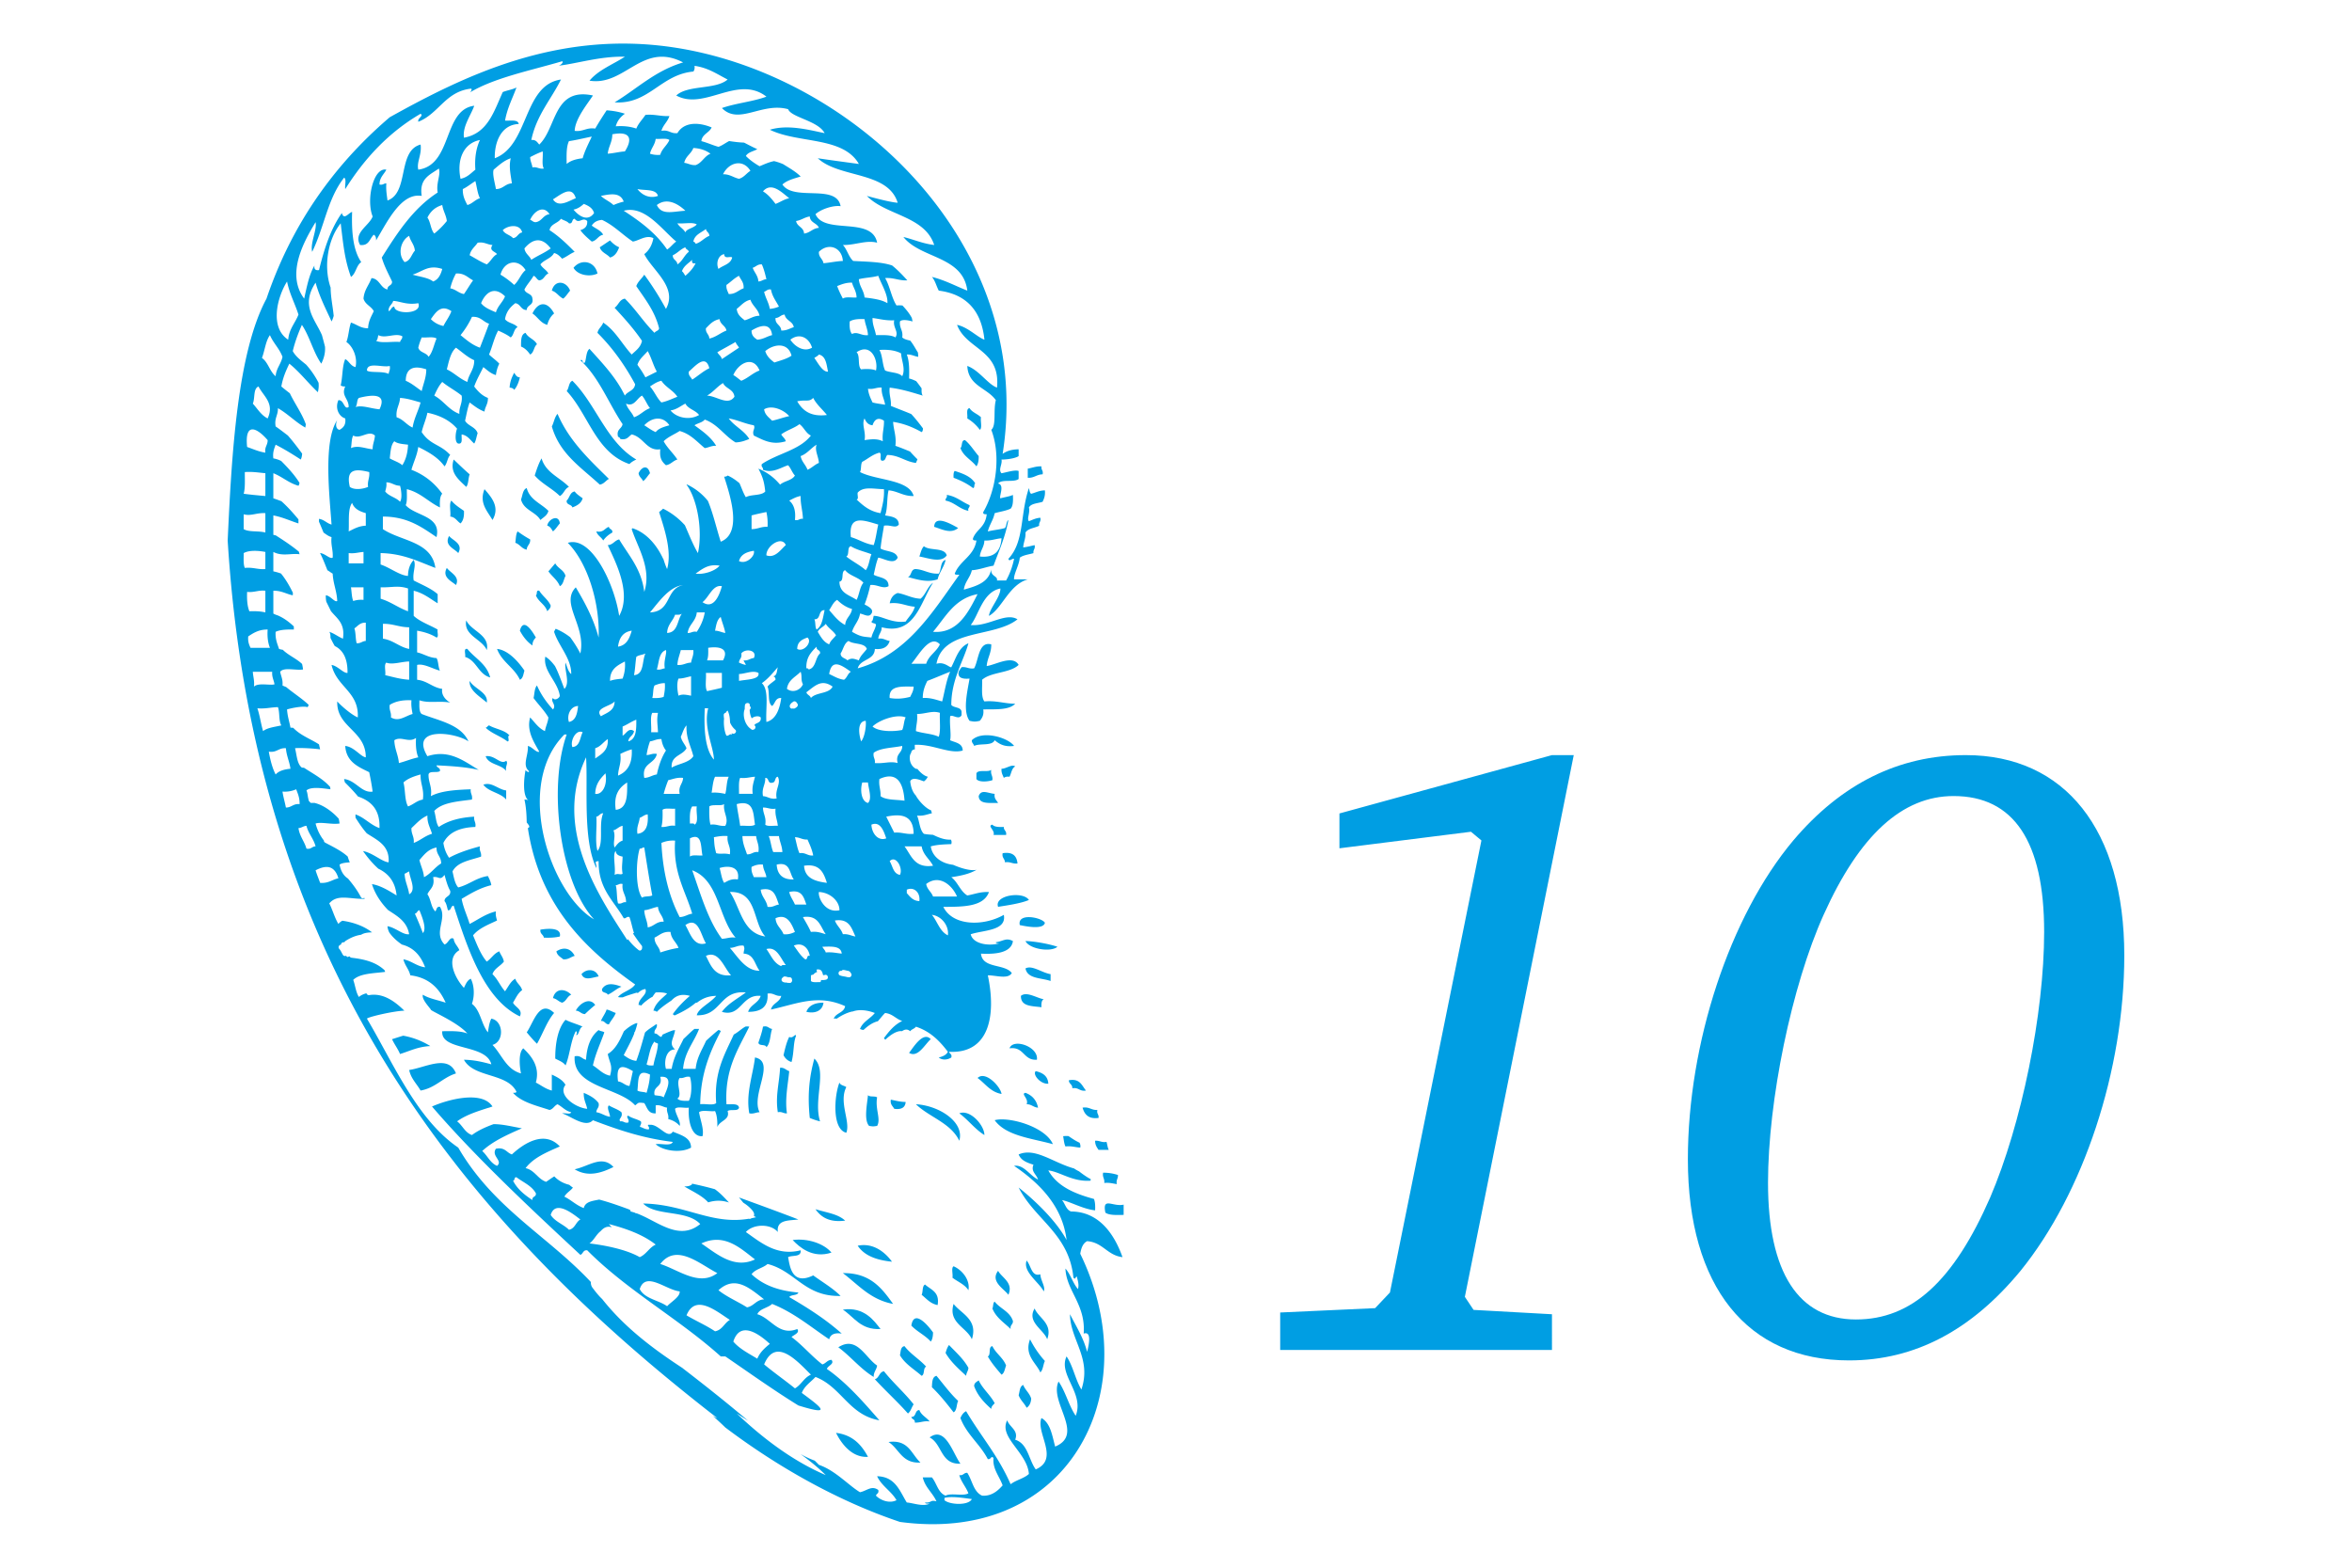 <svg xmlns="http://www.w3.org/2000/svg" viewBox="0 0 540 360"><g fill="#009EE3" id="Ebene_1"><path d="M140.062 59.14c1.16-.324 1.681-1.287 2.096-2.358-.862-.361-1.513-.932-2.096-1.571-.794.516-1.564 1.056-2.358 1.571.353 1.219 1.642 1.503 2.358 2.358zM137.179 62.808c-.618-2.869-3.775-3.467-5.502-1.31.954 1.719 3.776 2.165 5.502 1.31zM126.698 66.739c1.127.358 1.598 1.372 2.621 1.835.632-.504 1.039-1.231 1.571-1.835-.834-2.202-3.526-2.612-4.192 0zM122.243 71.979c1.206.806 1.832 2.188 3.407 2.621.291-1.106.804-1.989 1.571-2.621-1.503-2.771-3.568-2.869-4.978 0zM120.67 76.435c-1.096.303-1.032 1.763-1.048 3.146.932.378 1.56 1.06 2.096 1.833.895-.416.818-1.802 1.573-2.358-.581-1.166-2.039-1.456-2.621-2.621zM118.05 85.605c-.513.971-.968 2.001-1.048 3.407.489.036.876.172 1.048.525.656-.742 1.041-1.756 1.311-2.883-.768-.017-.973-.598-1.311-1.049zM130.104 89.798c5.023 5.373 6.666 14.123 14.413 16.771.421-.453.98-.767 1.571-1.048-6.871-4.045-9.202-12.634-14.673-18.081-.87.354-.745 1.703-1.311 2.358zM222.604 93.73c-.868.092-.41 1.509-.523 2.358a9.637 9.637 0 0 1 2.883 2.62c.599-.447.095-1.998.262-2.881-.783-.79-2.025-1.122-2.622-2.097zM139.8 109.976c-4.481-4.427-9.116-8.703-11.792-14.936-.685.712-.818 1.977-1.31 2.883 1.79 6.335 6.798 9.448 11.006 13.365.981-.157 1.354-.918 2.096-1.312zM220.508 102.901c.705 1.915 2.536 2.704 3.669 4.192.413-.547.543-1.378.523-2.358-1.063-1.209-1.9-2.64-3.144-3.669-.95.011-.53 1.39-1.048 1.835zM130.628 111.811c-2.087-2.194-5.327-3.234-6.288-6.552-.676 1.158-1.124 2.544-1.573 3.931 1.607 1.888 4.015 2.972 5.765 4.717.919-.479 1.097-1.699 2.096-2.096zM107.831 108.929c-1.267-1.093-2.459-2.26-3.669-3.407-.999 3.045 1.179 4.625 2.883 6.289.554-.669.438-2.007.786-2.882zM239.114 107.093c-1.27-.048-2.101.345-3.146.525v2.096c1.484.085 2.026-.77 3.407-.786.21-.91-.391-1.008-.261-1.835zM149.233 108.666c-.534-2.075-1.946-1.445-2.619 0 .1.859.766 1.155 1.047 1.833.633-.502 1.04-1.229 1.572-1.833zM218.936 109.714c1.652.618 3.167 1.374 4.454 2.358.485-.039.161-.888.525-1.048-.935-1.6-2.805-2.261-4.717-2.883-.302.311-.297.927-.262 1.573zM124.077 119.409c.69-.62 1.58-1.041 1.835-2.096-1.692-1.714-4.285-2.527-4.979-5.24-.938.372-.931 1.69-1.311 2.621.606 2.449 3.328 2.785 4.455 4.715zM111.237 112.334c-1.277 3.164.648 5.013 1.835 7.075 1.806-3.029-.335-5.331-1.835-7.075zM131.414 116.527c1.07-.415 2.034-.938 2.359-2.098-.645-.491-1.357-.914-1.835-1.571-1.121.19-1.149 1.472-1.835 2.096-.104 1.067 1.116.806 1.311 1.573zM222.342 117.312c-.215-.74.37-.678.262-1.31-1.781-.751-3.039-2.026-5.24-2.358.217.74-.369.678-.262 1.31 2.111.423 3.132 1.933 5.24 2.358zM106.521 117.313c-1.024-.722-2.104-1.39-2.883-2.358-.604.706-.094 2.527-.262 3.669 1.185.125 1.552 1.067 2.358 1.571.625-.599.852-1.595.787-2.882zM126.961 122.029c.63-.503 1.039-1.229 1.571-1.833-.236-2.254-2.719-.922-2.883.523.701.175.959.788 1.312 1.31zM214.481 120.983c1.768.54 3.825 1.698 5.504.262-1.229-.655-5.415-3.251-5.504-.262zM138.49 124.126c.537-.773 1.255-1.365 2.096-1.835.123-.822-.706-.691-.786-1.31-.995.317-1.227 1.395-2.883 1.048.256.967 1.148 1.299 1.573 2.097zM118.313 124.651c1.06.337 1.444 1.351 2.62 1.571.037-1.009.886-1.21.786-2.358-1.024-.547-1.959-1.185-2.883-1.835-.406.643-.391 1.706-.523 2.622zM105.21 127.008c1.213-2.179-1.304-2.886-2.096-3.931-1.232 2.201 1.27 2.92 2.096 3.931zM211.075 127.795c1.995.323 5.017 1.588 6.289-.262-.544-1.901-3.911-.98-5.24-2.096-.57.566-.743 1.53-1.049 2.358zM129.842 132.249c-.376-1.371-1.766-1.727-2.358-2.883-.532.604-1.041 1.231-1.573 1.835.827 1.183 2.055 1.964 2.621 3.406.827-.397.872-1.571 1.31-2.358zM102.59 130.415c-1.189 2.156 1.128 3.059 2.096 3.931.998-1.963-1.34-2.849-2.096-3.931zM123.03 136.704c.589 1.506 2.117 2.074 2.62 3.669.306-.394.757-.641.786-1.31-.606-1.403-1.867-2.15-2.621-3.407-.846-.235-.367.854-.785 1.048zM107.046 142.469c-.679 3.476 3.617 4.243 4.716 6.813.729-3.526-3.539-4.323-4.716-6.813zM119.36 144.827c.728 1.369 1.649 2.545 2.883 3.407-.007-.882.361-1.387.787-1.835-.78-1.383-2.864-4.74-3.67-1.572zM222.603 165.528c1.044.229 1.317.229 2.359 0 .498-.638.975-1.295.786-2.621 2.835-.046 5.954.19 7.337-1.31-2.529-.003-4.299-.767-7.075-.523-.803-1.033-.446-3.222-.523-4.979 2.098-1.833 6.378-1.484 8.385-3.407-1.374-2.388-5.313.001-7.337.262.143-1.864 1.085-2.93 1.048-4.977-2.947-.772-2.848 3.556-3.931 5.502-1.25.202-1.687-.409-2.883-.262-.439.662-1.029 1.17-.523 2.096.422.538 1.313.608 2.356.523-.424 2.633-1.667 7.443.001 9.696zM120.41 153.999c-1.453-2.147-3.806-4.735-6.29-4.979 1.1 3.005 3.95 4.259 5.24 7.075.739-.309.797-1.299 1.05-2.096zM112.547 155.57c-.801-3.128-3.488-4.374-5.24-6.55-.996-.21-.333 1.238-.525 1.833 2.672.824 3.018 3.971 5.765 4.717zM111.761 161.336c.379-2.333-2.917-3.172-3.931-4.979-.228 2.154 2.456 3.657 3.931 4.979zM117.002 168.935c-1.06-1.298-3.222-1.496-4.716-2.359-.345.094-.413.462-.786.525 1.366 1.341 3.456 1.959 4.979 3.144.728.119-.205-1.429.523-1.31zM228.369 169.982c1.051.873 2.245 1.601 4.455 1.311-1.409-1.945-7.307-3.679-9.696-1.311-.04.653.412.812.525 1.311 1.336-.671 4.094.078 4.716-1.311zM116.217 174.7c-1.319 1.041-2.524-1.35-4.717-1.048.691 2.016 3.593 1.821 4.717 3.406-.277-1.094.551-1.775 0-2.358zM229.942 176.534c-.086.96.291 1.455.525 2.096.303-.22.702-.345 1.31-.262.437-.786.485-1.961 1.31-2.359-.795-.606-2.068.544-3.145.525zM227.845 179.154c.14-1.014-.468-1.279-.262-2.358-.78.617-2.955-.161-3.406.786v1.31c.565.808 2.73.602 3.668.262zM110.976 180.203c1.213 1.668 3.94 1.823 5.24 3.406v-2.096c-1.813-.199-3.354-2.056-5.24-1.31zM229.156 184.395c-.334-.627-.957-.965-.786-2.096-1.528-.12-3.097-1.157-3.669.525.087 1.922 2.506 1.51 4.455 1.571zM230.99 191.732c.172-.959-.566-1.005-.523-1.835-1.076.028-2.139.043-2.621-.523-1.284.269.672 1.274.262 2.358h2.882zM230.203 195.925c-.22 1.094.51 1.238.525 2.096 1.25-.202 1.687.41 2.883.262-.164-1.757-1.131-2.713-3.408-2.358zM236.231 206.668c-1.342-2.087-8.055-1.081-7.075 1.573 1.654-.272 5.138-.734 7.075-1.573zM234.135 212.434c1.094.219 5.416 1.172 5.765-.525-.657-1.229-6.409-2.39-5.765.525zM124.078 213.481c-.141 1.015.667 1.079.786 1.835 1.369.059 2.615-.005 3.668-.262.432-1.923-2.21-1.931-4.454-1.573zM235.445 216.103c.865 1.838 5.798 2.627 7.337 1.31-2.037-.696-5.488-1.293-7.337-1.31zM129.319 220.295c1.225.089 1.705-.566 2.621-.786-.807-1.664-2.425-2.193-4.194-1.048.172.963.966 1.304 1.573 1.834zM241.209 223.701c-1.973-.3-4.277-2.16-5.764-1.31.456 2.426 3.636 2.127 5.764 2.883v-1.573zM137.441 224.226c-.644-1.739-2.762-1.876-3.931-.525.649 1.617 2.445.777 3.931.525zM139.539 228.419c1.166-.495 1.952-1.368 3.144-1.835-1.702-.666-3.495-1.026-4.455.523-.154 1.027 1.077.67 1.311 1.312zM131.152 228.418c-1.466-1.497-3.654-1.494-4.192.786.876.173 1.281.815 2.096 1.048.983-.327 1.155-1.466 2.096-1.834zM239.114 231.3c-.043-.828-.01-1.582.523-1.833-1.617-.277-3.919-1.866-5.24-.787-.062 2.507 2.574 2.317 4.717 2.62zM132.2 232.086c.925.037 1.171.751 2.096.786a37.618 37.618 0 0 1 2.359-2.096c-1.343-1.933-3.688-.224-4.455 1.31zM185.133 232.348c1.906.471 3.706-.161 3.931-2.096-2.009.002-3.374.644-3.931 2.096zM120.933 237.066c.761.898 1.507 1.811 2.358 2.62 1.35-2.319 2.248-5.089 3.931-7.075-3.382-3.203-4.677 2.12-6.289 4.455zM139.8 235.232c.47-.928 1.198-1.597 1.571-2.621-.73-.23-1.295-.627-2.096-.786-.327.984-.935 1.684-1.31 2.621.94-.068.96.786 1.835.786zM161.288 260.911c.393-1.603-.517-3.736-.786-5.504.706-.604 2.527-.092 3.668-.262.449.95.553 2.243.525 3.669.592-1.567 2.981-1.611 2.358-3.669.624-.511 2.431.161 2.621-.785-.165-1.057-1.733-.712-2.883-.787-.439-8.126 2.719-12.654 5.24-17.819a2.817 2.817 0 0 0-.891-.01c-.942.532-1.716 1.32-2.67 1.823-2.065 4.528-4.583 8.605-4.038 15.745-.708.604-2.529.092-3.668.262.092-7.07 2.263-12.061 4.714-16.771a.642.642 0 0 0-.552-.262c-.058.048-.12.094-.178.141-.387.315-.763.642-1.137.969-.507.443-1.011.893-1.5 1.356-.901 2.046-2.12 3.775-2.396 6.443h-2.883c.348-3.932 2.496-6.064 3.669-9.171h-1.064c-.882.706-1.668 1.54-2.502 2.298-1.036 2.162-2.27 4.125-2.724 6.873h-1.31c-.5-1.64.025-4.513 2.096-4.454-1.554-1.371-.317-2.391 0-4.456a1.6 1.6 0 0 1-.43.056c-.839.248-1.632.639-2.437.98-.088.183-.18.363-.278.535-.681-.104-.791-.781-1.573-.786-.168-1.042.694-1.053.525-2.095a1.984 1.984 0 0 1-.189 0c-.837.605-1.812 1.14-2.529 1.878-.627 2.208-1.221 4.45-2 6.507-1.261-.137-2.056-.74-2.881-1.31.815-1.644 1.723-3.198 2.411-4.968a.551.551 0 0 1 .143-.418c.009-.01.019-.019.028-.031.219-.608.41-1.244.56-1.921a1.99 1.99 0 0 1-.291-.003c-1.069.406-1.992 1.082-2.823 1.866-.923 2.047-1.849 4.091-3.697 5.212.461 2.193 1.198 2.617.523 4.979-1.728-.367-2.627-1.564-3.931-2.358.615-2.793 1.748-5.065 2.621-7.6-.345-.266-.966-.257-1.311-.523-1.812 1.42-2.703 3.76-2.881 6.812-.974-.161-1.198-1.072-2.621-.785-.488 7.183 10.185 7.096 13.888 11.267.841-.612.552-.724 2.096-.523.668.993.861 2.457 2.621 2.358v-1.835c1.222-.174 1.683.413 2.621.525-.184 1.143.445 1.475.262 2.619 1.106.291 1.991.806 2.619 1.573.348-.966-.929-2.559-1.048-3.931.535-.602 2.176-.095 3.146-.262-.195 3.276.713 6.774 3.147 6.553zm-16.771-11.529c-1.093-.132-1.53-.917-2.621-1.05-.546-4.053 1.12-3.74 3.407-2.358-.272 1.127-.475 2.321-.786 3.408zm3.929 1.571c-.598-.273-1.579-.167-2.096-.523.284-2.509-.122-5.102 2.884-3.669-.07 1.589-.419 2.9-.788 4.192zm0-6.55c.583-1.776.748-3.971 1.835-5.242.068.369.575.299.786.525-.111 1.897-.767 3.25-1.048 4.979-.645.034-1.262.038-1.573-.262zm3.932 7.598c-.459-.413-1.396-.351-2.098-.523-.43-2.266 1.98-1.69 1.311-4.192 3.401-.344 1.192 3.496.787 4.715zm3.145.262c1.258-.763-.446-3.372.523-4.717 1.014.141 1.28-.467 2.359-.26.48 1.424.431 4.398-.262 5.502-1.076.027-2.139.041-2.62-.525zM175.961 240.472c.95-.885.827-2.841 1.31-4.191-.792-.082-.935-.812-2.096-.525-.233 1.338-.66 2.483-1.048 3.668.083.878 1.658.264 1.834 1.048zM90.012 238.638c.543 1.204 1.323 2.171 1.833 3.406 2.237-.688 4.149-1.701 6.952-1.824a17.617 17.617 0 0 0-6.219-2.386c-.832.242-1.697.535-2.566.804zM208.717 241.782c2.038 1.221 3.629-1.985 4.979-3.144-1.722-1.881-3.945 1.797-4.979 3.144zM231.777 240.735c3.415-.448 3.12 2.819 6.288 2.619.433-3.019-5.481-5.001-6.288-2.619zM172.031 255.67c1.053.181 1.496-.25 2.358-.262-2.061-4.081 3.832-11.563-1.048-12.577-.484 4.109-2.145 8.263-1.31 12.839zM186.967 243.092c-1.219 4.46-1.58 8.463-1.048 13.627.736.311 1.506.589 2.358.785-1.586-5.068 1.718-11.542-1.31-14.412zM104.686 246.5c-1.736-4.46-6.88-1.374-10.744-.788.43 2.017 1.732 3.161 2.621 4.717 3.424-.594 5.061-2.976 8.123-3.929zM178.582 255.409c.987-.202 1.252.32 2.096.262-.511-3.376.272-6.873.523-9.696-.737-.223-1.075-.846-2.096-.786-.188 3.609-1.116 6.457-.523 10.22zM237.803 245.975c-.83.721 1.091 3.054 2.883 2.883-.108-1.816-1.331-2.513-2.883-2.883zM249.333 250.43c-.963-1.134-1.356-2.837-3.931-2.359 0 .874.853.895.787 1.835 1.483-.261 1.66.784 3.144.524zM192.733 248.596c-1.172 2.868-1.787 10.71 1.571 11.529 1.008-2.56-1.775-7.015 0-10.482-.493-.379-1.361-.385-1.571-1.047zM238.327 254.361c-.349-1.748-1.365-2.831-2.883-3.407-1.18.229.827 1.311.262 2.621 1.145-.01 1.548.722 2.621.786zM199.283 251.478c-.211 2.181-.978 5.753.262 7.075 1.045.143.789.143 1.834 0 .928-1.58-.488-3.841 0-6.552-.49-.382-1.736-.01-2.096-.523zM205.31 254.622c1.623.226 2.527-.268 2.621-1.571-1.298-.013-2.312-.311-3.407-.525-.17 1.131.453 1.469.786 2.096zM210.289 253.575c3.104 3.01 7.971 4.256 9.958 8.385 1.253-4.273-4.625-8.093-9.958-8.385zM248.546 254.361c.455 1.554 1.354 2.664 3.669 2.358.128-.828-.473-.926-.262-1.834-1.403.093-1.842-.78-3.407-.524zM220.247 255.67c2.074 1.507 3.553 3.608 5.764 4.979-.001-2.276-3.335-5.982-5.764-4.979zM228.369 257.242c2.648 3.641 8.446 4.133 13.365 5.504-1.726-4.032-10.142-6.396-13.365-5.504zM248.023 263.531c.1-.525-.037-.812-.156-1.117-.905-.41-1.726-.963-2.542-1.525a7.148 7.148 0 0 0-1.232.021c.144.816.214 1.708.523 2.359 1.379-.157 2.251.195 3.407.262zM252.215 264.055h2.358c-.29-.497-.335-1.238-.523-1.835-1.167.205-1.573-.348-2.621-.262-.01.972.403 1.521.786 2.097zM140.848 267.985c-2.648-2.836-5.603-.168-8.909.525 3.037 1.866 6.184.837 8.909-.525zM253.264 269.297c-.207 1.079.401 1.344.262 2.358 1.176-.129 1.964.132 2.883.262-.202-.987.318-1.253.262-2.096a10.696 10.696 0 0 0-3.407-.524zM253.787 278.468c.92.651 2.611.535 4.192.523v-2.358c-2.506.561-4.94-1.883-4.192 1.835zM194.042 280.301c-1.678-1.531-4.017-1.774-6.813-2.62 1.295 1.85 3.207 3.084 6.813 2.62zM196.925 286.066c1.531 2.312 4.369 3.317 7.861 3.669-1.525-2.143-4.308-4.424-7.861-3.669zM235.707 289.474c-.95 2.544 2.774 4.896 3.931 7.075.47-1.003-.745-2.567-.786-3.931-2.016.676-2.127-2.035-3.145-3.144zM222.342 296.286c.445-2.368-1.455-4.656-3.406-5.502-.598.363-.098 1.823-.263 2.621 1.231.953 2.832 1.536 3.669 2.881zM231.514 297.335c1.219-2.795-1.5-3.913-2.358-5.504-1.887 2.449 1.406 4.156 2.358 5.504zM205.047 299.431c-2.585-3.616-5.245-7.158-11.529-7.075 3.537 2.664 6.31 6.094 11.529 7.075zM212.385 294.976c-.702.346-.434 1.661-.785 2.359 1.122.886 1.98 2.037 3.668 2.358.527-3.061-1.565-3.502-2.883-4.717zM228.369 298.907c-.434.265-.284 1.112-.523 1.571.846 2.123 2.698 3.241 4.192 4.717-.172-.959.568-1.005.523-1.835-.687-2.194-2.934-2.828-4.192-4.453zM218.937 299.431c-1.317 4.375 3.034 5.349 4.192 8.123 1.492-4.551-2.49-5.895-4.192-8.123zM237.541 300.479c-1.878 3.126 2.124 4.845 2.883 7.075 1.346-3.619-1.96-4.851-2.883-7.075zM214.22 305.982c-1.136-1.604-4.393-5.468-4.979-1.573 1.308 1.399 3.189 2.226 4.454 3.669.39-.484.503-1.244.525-2.096zM238.851 315.154c.638-.584.644-1.803 1.048-2.621a22.408 22.408 0 0 1-3.406-4.979c-1.397 3.671 1.406 5.404 2.358 7.6zM192.47 309.388c2.868 2.111 5.029 4.93 8.123 6.813-.031-1.167.647-1.625.786-2.621-2.756-1.835-4.639-6.927-8.909-4.192zM222.342 314.105c-1.149-2.081-2.881-3.581-4.454-5.24-.373.501-.61 1.139-.786 1.835 1.222 2.098 3.003 3.636 4.717 5.24.043-.743.48-1.092.523-1.835zM230.99 313.581c-.694-1.837-2.327-2.74-3.144-4.454-1.024.112-.263 2.008-1.05 2.358.88 1.567 2.025 2.866 3.146 4.192.685-.363.742-1.353 1.048-2.096zM206.621 311.222c1.197 2.034 3.263 3.199 4.979 4.717.766-.282.281-1.815 1.047-2.096-1.522-1.708-3.583-2.88-4.979-4.716-.924.124-.861 1.234-1.047 2.095zM209.764 322.491c-2.107-2.698-4.693-4.915-6.812-7.6-1.128.183-1.076 1.545-2.096 1.834 2.474 2.679 5.175 5.132 7.598 7.861.665-.47.831-1.439 1.31-2.095zM213.958 318.559c1.832 1.751 3.413 3.751 4.979 5.765.795-.427.639-1.805 1.048-2.619-1.852-1.729-3.346-3.816-4.979-5.765-.987.236-.992 1.453-1.048 2.619zM227.583 323.539c.028-.669.48-.917.786-1.311-1.023-1.947-2.715-3.225-3.669-5.24-.449.336-1.03.543-1.048 1.31.814 2.244 2.321 3.793 3.931 5.241zM233.873 320.393c.415 1.158 1.304 1.841 1.835 2.884.636-.412.981-1.115 1.048-2.098-.376-1.283-1.368-1.951-1.835-3.144-.818.319-.79 1.483-1.048 2.358zM213.433 326.421c-.717-.944-1.901-1.418-2.359-2.62-1.1.034-.647 1.622-1.833 1.571.082.618.91.488.786 1.31 1.283.063 1.984-.46 3.406-.261zM220.508 336.117c-1.763-2.426-3.468-8.719-7.075-6.027 2.908 1.459 2.492 6.241 7.075 6.027zM199.283 334.544c-1.497-2.782-3.528-5.032-7.337-5.502.735 1.464 3.115 5.78 7.337 5.502zM211.337 335.855c-2.113-1.906-2.694-5.341-7.337-4.716 2.456 1.559 3.06 4.974 7.337 4.716z"/><path d="M249.595 285.019c3.65.281 4.604 3.257 8.123 3.669-1.897-5.356-5.44-10.453-11.792-10.482-1.18-.391-1.36-1.784-2.096-2.62 1.91.361 4.763 2.047 7.598 2.358.052-1.012.01-1.931-.262-2.62-4.469-1.209-8.455-2.9-10.481-6.552 2.676.294 5.544 2.666 9.696 2.358.025-.138.031-.256.034-.37-.442-.202-.861-.482-1.219-.717a20.006 20.006 0 0 1-1.442-1.051 8.576 8.576 0 0 1-1.161-.67c-4.781-1.313-8.924-4.89-12.721-3.217.541 1.38 1.94 1.903 3.406 2.356-.647 1.576.665 2.144 1.048 3.407-1.863-.87-3.268-3.51-5.502-3.144 5.728 3.901 11.12 9.167 12.054 17.033-2.569-4.772-7.879-9.586-11.006-12.054 3.718 7.374 11.585 10.601 12.579 20.702.604.519.29-.067.785-.262.259 1.124.529 1.833.263 2.881-1.189-1.344-1.684-3.382-2.883-4.716.202 5.126 4.695 8.23 4.192 14.935 1.971-.676 1.119 2.875.786 4.194-.865-3.329-2.533-5.853-3.931-8.648.064 5.97 5.046 10.087 2.619 17.296-1.387-2.282-1.925-5.411-3.406-7.6-1.993 4.192 4.157 8.477 2.096 13.627-1.585-2.347-2.319-5.542-3.931-7.861-2.229 4.704 6.086 12.091-.787 14.936-.685-2.547-1.067-5.398-3.144-6.552-1.368 3.393 4.252 9.381-1.31 11.792-1.625-2.218-1.787-5.9-4.717-6.815.841-2.179-1.302-2.859-1.835-4.454-2.04 3.883 4.632 7.402 4.979 12.317-1.134 1.048-2.969 1.397-4.192 2.358-2.903-6.599-6.65-10.786-10.219-16.771-.648.314-1.024.898-1.31 1.573 1.448 3.792 4.502 5.979 6.288 9.433.822.129.693-.902 1.31-.262-.247 2.515 1.305 4.106 2.096 6.289-.69.751-2.23 2.567-4.716 2.359-2.004-.88-2.239-3.526-3.407-5.242-.83-.043-.876.697-1.833.525.468 1.628 1.525 2.666 2.095 4.192-1.216.706-3.995-.152-5.24.525-1.763-.682-2.019-2.874-3.144-4.192h-2.096c.543 2.338 2.261 3.503 3.144 5.502-1.504-.407-1.02.373-2.621.262.082.355.657.217 1.048.263-1.552.76-3.691-.147-5.24-.263-1.635-2.645-2.621-5.938-6.813-6.027 1.051 2.27 3.25 3.391 4.455 5.504-1.771.889-3.871-.141-4.717-1.048.112-.5.749-.474.525-1.311-1.565-1.091-2.618.214-4.192.525-2.658-1.597-5.63-4.983-9.434-6.289-.312-.326-.633-.641-.953-.957a23.728 23.728 0 0 1-3.278-1.519c2.062 1.484 4.021 3.07 5.804 4.835-7.968-3.387-15.076-9.031-20.44-14.15.858.559 1.726 1.108 2.6 1.652-4.861-4.115-9.856-8.074-14.901-11.96-.054-.042-.104-.088-.153-.131-6.861-4.475-13.331-9.379-18.446-15.848-.831-.778-1.545-1.702-2.217-2.594-.291-.387-.397-.847-.369-1.311-10.074-10.725-22.368-16.926-30.453-30.863-9.51-6.467-14.953-19.487-20.962-29.611.221-.388 6.135-1.769 8.587-1.832-2.157-2.12-4.842-4.108-8.038-3.58-.336.056-.577-.161-.665-.416-.676.18-1.273.44-1.72.849-.702-1.045-.846-2.648-1.31-3.931 1.56-1.497 4.631-1.484 7.338-1.833-.055-.129-.103-.263-.156-.391-2.034-1.919-4.765-2.529-7.563-2.857a.567.567 0 0 1-.452-.321c-.162.052-.323.103-.477.162a.766.766 0 0 1-.326-.296c-.236.112-.543.086-.725-.196-.288-.449-.482-.989-.846-1.383-.369-.397-.027-.934.384-.96.01-.049.021-.1.033-.146a.57.57 0 0 1 .456-.401c-.009-.007-.016-.018-.025-.024.12.01.227.007.342.012a.537.537 0 0 1 .232-.296c1.121-.721 2.344-1.261 3.598-1.426.647-.431 1.612-.535 2.507-.544-1.872-1.491-4.435-2.346-6.813-2.676a2.67 2.67 0 0 0-.913.737c-.858-1.412-1.328-3.216-2.096-4.719 1.893-2.227 4.689-.947 8.123-1.047-.027-.082-.059-.162-.089-.241-.245.174-.601.183-.778-.162-.776-1.505-1.814-2.898-2.903-4.186-.013-.016-.016-.033-.027-.048-1.064-.667-1.687-1.774-1.967-3.225.568-.392 1.475-.447 2.358-.525a7.636 7.636 0 0 1-.476-1.32c-1.501-1.366-3.566-2.324-5.197-3.208a.48.48 0 0 1-.268-.468c-.859-1.087-1.518-2.37-1.921-3.913 1.287-.424 3.523.265 5.504 0a6.998 6.998 0 0 0-.196-1.119c-1.491-1.647-3.48-3.109-5.535-3.613a6.193 6.193 0 0 0-.821.016.999.999 0 0 1-.324-.299.633.633 0 0 1-.244-.5c-.202-.653-.205-1.504-.48-2.084 1.128-.966 3.94-.446 5.504-.263a8.446 8.446 0 0 0-.062-.532c-1.61-1.848-3.955-3.058-6-4.408a69.825 69.825 0 0 1-.489-.037c-1.134-.876-1.155-2.863-1.571-4.455 1.09-.125 4.154.034 5.764.262-.097-.375-.18-.761-.265-1.148-1.968-1.265-4.264-2.051-5.906-3.792a5.905 5.905 0 0 0-.642-.039c-.25-1.409-.697-2.621-.785-4.192 1.212-.364 3.7-.836 4.717-.523a1.26 1.26 0 0 0 .233-.538c-1.586-1.496-3.511-2.697-5.169-4.087a6.549 6.549 0 0 1-.831-.355c.14-1.36-.345-2.099-.523-3.144.81-1.11 3.589-.254 5.24-.523-.043-.45-.125-.864-.214-1.268-1.293-1.24-3.123-1.959-4.432-3.257a4.656 4.656 0 0 1-.856-.192c-.394-1.177-.896-2.249-.786-3.931 1.061-.51 2.587-.557 4.192-.525a5.955 5.955 0 0 1-.009-.712c-1.088-1.027-2.295-1.933-3.668-2.52-.01-.004-.015-.012-.024-.016a4.84 4.84 0 0 1-1.017-.419v-5.242c1.876-.04 2.933.737 4.455 1.05.022-.216.025-.413.022-.604-.758-1.561-1.656-3.103-2.718-4.399a12.637 12.637 0 0 0-1.76-.501v-4.454c2.086 1.073 3.992.263 6.028.523a5.734 5.734 0 0 1-.158-.578c-1.629-1.36-3.41-2.527-5.203-3.681-.027-.016-.046-.036-.068-.054-.196-.049-.394-.1-.599-.141v-4.455c2.139.395 3.836 1.231 5.765 1.834v-.932c-1.228-1.467-2.487-2.902-3.92-4.17a45.528 45.528 0 0 0-1.845-.663v-5.764c2.069.813 3.517 2.249 5.765 2.881.129-.175.202-.404.242-.669-1.161-1.861-2.654-3.459-4.201-5.02a6.37 6.37 0 0 0-1.806-.599c-.186-1.408.208-2.237.525-3.144 2.026 1.032 3.911 2.203 5.764 3.406.205-.354.281-.837.327-1.348-1.041-1.429-2.114-2.829-3.275-4.158-.928-.708-1.845-1.427-2.816-2.092-.337-1.91.583-2.561.525-4.192 2.285 1.295 3.995 3.165 6.289 4.454.033-.254.082-.491.125-.734-.896-2.536-2.527-4.725-3.685-7.151a47.917 47.917 0 0 1-1.943-1.548c.346-2.013 1.069-3.648 1.835-5.242 2.419 1.951 4.295 4.441 6.552 6.552.195-.821.233-1.536.158-2.171a19.936 19.936 0 0 0-2.851-4.158c-1.166-.95-2.393-1.848-3.071-3.106.523-2.184 1.27-4.145 2.096-6.027 1.796 2.66 2.612 6.299 4.454 8.909.721-1.439.94-2.712.853-3.882-.213-.889-.461-1.778-.702-2.664-1.582-3.693-4.962-6.764-1.461-12.058.914 3.278 2.355 6.03 3.669 8.909.208-.381.36-.818.491-1.274-.205-2.169-.696-4.335-.703-6.489-1.696-4.873-.62-11.151 2.309-14.773.578 4.737.883 8.319 2.358 12.315 1.149-.772 1.2-2.643 2.359-3.406-1.855-2.686-2.248-6.839-2.096-11.531-.821.229-1.878 1.985-2.359.263-2.533 3.58-4.047 8.183-5.24 13.102-.821.122-1.17-.229-1.048-1.048-1.225 2.093-1.756 4.882-2.358 7.598-4.274-5.706.031-13.283 2.62-17.556.352 1.802-1.283 4.812-.786 6.812 2.838-5.805 3.516-12.182 7.338-17.031.598.363.097 1.823.262 2.62 4.447-7.082 10.007-13.053 17.294-17.294.76.525-.755.971-.523 1.834 4.702-1.849 6.196-6.905 12.054-7.6.369.019.103.568-.207.864 5.634-3.36 13.658-4.961 21.17-7.152.415.141-.227.856-.795 1.017 4.298-.501 9.507-2.197 15.207-2.065-2.752 1.79-6.068 3.015-8.123 5.502 8.13 1.328 12.127-9.054 21.488-4.192-6.397 1.901-10.563 6.034-15.723 9.171 7.864.528 10.558-6.387 18.081-7.075.22-.303.345-.702.262-1.31 3.143.439 5.229 1.936 7.6 3.144-2.768 2.385-9.124 1.183-11.792 3.669 6.479 3.537 14.102-4.854 20.702.262-3.123 1.157-7.057 1.503-10.219 2.621 3.861 3.98 9.201-1.408 15.198.262.726 1.915 6.886 2.643 8.385 5.502-3.672-.766-8.48-2.043-12.577-.785 6.529 3.204 16.79 1.503 20.439 7.86-3.153-.427-6.315-.847-9.433-1.31 4.924 4.597 16.106 2.936 18.342 10.219-1.705-.131-4.943-.993-7.075-1.571 4.392 4.516 13.264 4.554 15.461 11.267-2.664-.306-4.674-1.267-7.076-1.835 3.978 5.019 13.679 4.316 14.675 12.317-2.695-1.061-5.111-2.401-8.123-3.146.742.831 1.021 2.124 1.573 3.146 6.418.831 9.804 4.693 10.481 11.267-1.622-.565-3.758-2.878-6.288-3.407 2.144 5.719 10.041 5.682 9.171 14.413-2.11-.775-4.068-3.968-6.813-4.979.195 4.609 4.577 5.031 6.55 7.861-.629 2.402.159 5.796-1.047 6.812 2.217 5.773 1.185 13.661-1.835 18.869-.123.557.375.498.787.523-.34 3.039-2.322 3.378-3.146 5.504-.122.559.375.5.786.523-.572 3.62-3.81 4.574-4.979 7.6.082.355.657.217 1.05.262-6.364 8.899-12.015 18.289-23.323 21.487.596-2.199 3.818-1.771 3.931-4.454 1.946.198 2.994-.5 3.406-1.835-.937-.112-1.397-.699-2.619-.523.062-1.073.794-1.476.785-2.621 7.634 1.985 8.898-5.837 11.792-10.219-1.305.877-1.661 2.707-2.883 3.669-2.071-.113-3.366-1.002-5.24-1.311-1.044.354-1.6 1.195-1.835 2.359 2.465-.281 3.714.654 5.765.785-.384 1.451-1.378 2.291-2.096 3.407-3.183.449-5.462-1.317-7.337-1.31-.144.465-.135 1.087-.525 1.31.071.538.977.247 1.048.786-.227 1.081-.821 1.8-1.048 2.881-1.852-.224-2.309-.085-4.454-1.31.44-1.57 1.574-2.443 1.835-4.192.91.137 2.035 1.008 2.619 0 .663-.989-.825-1.686-1.573-2.096a28.534 28.534 0 0 0 1.311-4.456c1.589-.199 2.9 1.008 4.192.262.033-2.041-2.12-1.898-3.406-2.62.312-1.348.55-2.77 1.048-3.931 1.304.171 3.636 1.73 4.454 0-.406-1.601-2.686-1.331-3.931-2.096.177-1.832.514-3.504.786-5.242 1.515-.278 2.679.722 3.406-.262-.048-1.698-1.659-1.835-3.144-2.096.601-1.583.366-4.002.787-5.764 2.17.187 3.342 1.374 5.765 1.31-1.066-3.852-8.504-3.532-12.315-5.504.342-.617.11-1.811.523-2.358 1.316-.693 2.334-1.684 3.931-2.096.623.164-.04 1.613.523 1.835 1.002.128.821-.928 1.311-1.311 2.728.067 4.064 1.525 6.552 1.835.101-.291.239-.547.348-.833a33.961 33.961 0 0 1-1.71-1.79c-1.097-.456-2.202-.908-3.355-1.308.266-2.276-.424-3.595-.525-5.502 2.573.397 4.647 1.292 6.552 2.358.221-.167.291-.483.3-.862-.85-1.136-1.72-2.251-2.686-3.284-1.537-.653-3.143-1.237-4.69-1.881.128-1.612-.465-2.504-.262-4.192 2.808.336 5.172 1.116 7.6 1.835-.297-.346-.297-.99-.271-1.658a29.84 29.84 0 0 0-1.243-1.664c-.514-.232-1.014-.48-1.631-.609.057-2.065.046-4.065-.525-5.504 1.108-.058 1.693.404 2.621.525a8.987 8.987 0 0 0-.07-.987c-.578-.91-1.082-1.91-1.774-2.737-.702-.15-1.384-.321-1.826-.73.256-1.653-.702-2.093-.523-3.669.538-.606 2.263-.181 2.883 0a10.21 10.21 0 0 0-.167-.819c-.544-1.024-1.32-1.964-2.141-2.837a5.78 5.78 0 0 0-1.362-.013c-1.168-1.802-1.51-4.429-2.621-6.289 2.013-.138 3.131.62 5.099.526-1.076-1.201-2.226-2.404-3.492-3.419-2.478-.847-5.798-.856-8.944-1.038-1.052-.957-1.385-2.631-2.359-3.669 2.768.076 5.344-1.195 7.861-.525-1.198-6.127-12.124-1.768-14.15-6.55 1.237-1.125 4.03-2.081 5.765-1.835-.96-5.228-10.757-1.029-13.363-4.979 1.045-.963 2.655-1.362 4.192-1.835-1.142-1.146-2.625-1.952-4.026-2.842a13.478 13.478 0 0 0-2.078-.694c-1.252.251-2.263.743-3.33 1.179-1.16-.675-2.242-1.427-3.144-2.358.498-.901 1.754-1.042 2.621-1.573-1.064-.451-2.037-.993-3.045-1.499-1.163-.028-2.493-.213-3.418-.355-.833.425-1.528.989-2.447 1.329-1.368-.379-2.542-.951-3.931-1.31.192-1.641 1.794-1.875 2.358-3.144-3.064-1.277-6.364-1.25-7.86 1.31-1.571.174-1.942-.853-3.669-.523.378-1.369 1.423-2.071 1.835-3.407-2.038.116-3.376-.465-5.504-.262-.687 1.059-1.594 1.901-2.096 3.144-1.301-.446-2.829-.663-4.717-.523.352-1.308 1.124-2.196 2.096-2.883-1.241-.418-2.639-.679-4.192-.786-.901 1.369-1.79 2.752-2.619 4.192-2.046-.299-2.735.76-4.717.525.092-2.792 3.065-6.366 4.192-8.123-9.097-1.946-8.284 7.378-12.317 11.267-.465-.495-.761-1.16-1.833-1.048 1.198-5.703 4.524-9.277 6.813-13.888-8.761 1.284-7.279 15.082-15.199 18.081-.097-3.504 1.368-7.716 5.504-7.861-.198-1.114-1.93-.691-3.144-.786.505-2.901 1.713-5.099 2.621-7.598-.92.477-2.15.647-3.146 1.048-2.031 4.432-3.44 9.486-8.909 10.481-.376-2.563 1.558-5.078 2.359-7.337-7.215.91-4.948 13.569-12.84 14.675-.456-1.665.837-3.415.523-5.765C91.174 34.621 94 44.26 88.964 46.038c-.152-1.246-.379-2.417-.263-3.931-.617-.006-.772.451-1.571.262.01-1.649 1.017-2.303 1.571-3.406-2.939-.62-4.701 6.834-3.144 10.743-.77 2.142-4.5 3.724-2.881 6.552 2.078.245 2.185-1.482 3.144-2.358.388.222.563.66.523 1.31 2.466-4.05 5.698-11.055 10.482-10.219-.632-4.038 1.952-4.861 3.931-6.29.505 1.387-.681 3.333-.262 5.504-5.624 3.636-9.268 9.251-12.842 14.936.59 2.029 1.53 3.711 2.359 5.502.071 1.033-1.119.803-1.048 1.836-1.696-.401-1.763-2.432-3.669-2.621-.566 1.617-1.681 2.685-1.835 4.716.378 1.372 1.766 1.729 2.359 2.883-.554 1.194-1.243 2.252-1.311 3.931-1.745 0-2.584-.908-3.931-1.31-.483 1.35-.531 3.137-1.048 4.455 1.51 1.014 2.609 3.571 2.096 5.764-1.143-.253-1.448-1.347-2.358-1.835-.724 1.634-.575 4.14-1.048 6.028.233.202.592.281 1.048.262-1.005 2.15.824 2.77.786 4.716-1.103.708-1.02-1.677-2.359-1.571-.825 1.884.131 3.755 1.573 4.192.198 1.509-.474 2.147-1.31 2.62-.975-.186-.913-1.521-.507-2.279-3.293 4.849-1.766 17.569-1.328 24.029-1.108-.29-1.663-1.131-2.883-1.31v.659c.367.827.703 1.668 1.055 2.502.569.384 1.084.822 1.827 1.032-.204 1.863.396 2.924.263 4.717-.657.382-1.791-.995-2.884-1.048v.028c.648 1.267 1.148 2.597 1.677 3.916.434.226.776.544 1.207.773.11 2.334.944 3.946 1.047 6.288-.621.348-1.563-1.222-2.62-1.31a5.708 5.708 0 0 0 .11 1.472c.354.72.712 1.439 1.066 2.16 1.345 1.68 3.29 2.762 2.753 6.326-1.116-.455-1.956-1.188-3.144-1.573.257.297.291.819.279 1.385.306.639.623 1.271.987 1.875 2.038.996 2.966 3.1 2.927 6.173-.922.129-2.237-1.601-3.669-1.833 1.176 5.102 6.317 6.143 6.027 12.054-1.247-.504-3.462-2.301-4.717-3.669-.19 6.002 6.584 6.672 6.552 12.84-1.222-.18-2.66-2.404-4.717-2.621.227 3.617 2.914 4.774 5.504 6.027.297 1.451.586 2.908.785 4.456-2.523.398-3.855-2.587-6.55-2.883.051.26.113.508.177.755 1.047 1.05 2.087 2.115 3.024 3.263 3.025 1.032 5.081 3.033 4.922 7.249-2.126-.755-3.373-2.392-5.504-3.144-.018.278-.009.535.015.781.795 1.232 1.606 2.466 2.569 3.563 2.318 1.545 5.304 2.722 5.016 6.662-1.622-.175-3.598-2.162-5.877-2.59 1.035 1.464 2.181 2.847 3.514 4.05 2.336 1.111 3.891 3.002 4.197 6.14-1.093-.63-3.391-2.236-5.654-2.599.673 2.217 2.043 4.262 3.685 5.948 2.087 1.384 4.353 2.587 4.849 5.56-1.435.208-3.149-1.564-4.977-1.835.049.561.213 1.009.413 1.421.77 1.112 1.788 2.011 2.903 2.786 2.801.718 4.371 2.667 5.33 5.226-2.001-.269-3.07-1.472-4.977-1.833.312 1.433 1.259 2.233 1.573 3.668 4.279.525 6.645 2.96 8.122 6.289-1.756-.602-3.789-.928-5.24-1.833-.279.984 1.167 2.496 1.835 3.406-.305.219 6.083 2.825 8.385 5.502-1.491-.605-3.629-.563-5.765-.523-.391 4.592 10.082 2.84 11.269 7.6-1.927-.522-3.885-1.008-6.29-1.05 2.282 4.182 9.937 2.993 12.055 7.338-.043.306-.479.22-.787.262 1.937 2.169 5.304 2.905 8.385 3.931.85-.196 1.099-.999 1.833-1.31 1.093.566 1.796 1.525 3.146 1.833-.195.592-1.47.104-2.096.263 1.89.547 5.353 3.451 7.075 1.571 5.628 2.147 11.41 4.139 18.342 4.979-.436 1.048-2.673.297-3.931.525 1.677 1.54 5.796 2.121 8.123.786-.025-2.258-2.123-2.823-4.192-3.669-1.148 1.869-3.196-1.759-5.24-1.573-1.07-.079.045.363-.262 1.05-.813.025-1.252-.321-1.835-.525-.586-.039.34-.66 0-1.31-.853-.544-2.089-.708-2.883-1.311-.714.241.366.821 0 1.573-.908.21-1.008-.391-1.835-.262-.574-.607.672-.868.263-2.098-.798-.685-1.973-.997-2.883-1.571-.587.519.256 1.824.262 2.619-1.213-.183-1.931-.862-3.144-1.048.015-.858.745-1 .523-2.095-.807-1.113-2.062-1.782-3.406-2.359-.074 1.56.546 2.425.786 3.669-2.777-.251-6.852-3.204-4.979-5.504-.673-1.16-1.899-1.771-3.144-2.358v3.669c-1.464-.372-2.449-1.221-3.669-1.835 1.038-3.69-1.094-6.158-2.883-7.861-1.14.987-.868 4.081-.525 5.765-3.421-.947-4.396-4.338-6.55-6.552 2.774-.766 2.536-5.547-.262-6.027-.452.859-.604 2.017-.786 3.144-1.516-1.89-1.717-5.096-3.669-6.552.632-1.719.577-4.176-.262-5.764-.846.378-1.163 1.283-1.573 2.096-1.841-1.956-4.39-6.687-1.048-8.648-.363-.947-1.152-1.467-1.31-2.619-.859-.602-1.237 1.085-2.096 1.31-2.64-2.758.697-5.844-1.048-8.646-.822-.123-.739.659-1.048 1.047-1.024-.896-1.011-2.832-1.835-3.931.519-1.227 1.799-1.693 1.31-3.929 1.371-.272 1.536.922 2.621-.525.363 1.298.702 2.617 1.31 3.669.184 1.405-1.298 1.148-1.31 2.358.459.503.554 1.366.786 2.096.855.07.555-1.017 1.31-1.048 3.083 9.378 6.825 21.429 15.198 25.419.764-1.543-1.051-2.087-1.571-3.146.638-1.021 1.112-2.205 2.096-2.881-.296-1.102-1.24-1.555-1.573-2.621-1.115.632-1.612 1.881-2.358 2.883-1.073-1.198-1.713-2.831-2.883-3.932.473-1.36 1.829-1.839 2.62-2.881-.164-.972-.736-1.534-1.047-2.358-1.261.486-1.827 1.665-2.884 2.358-1.411-1.644-2.23-3.885-3.144-6.027 1.331-1.641 3.485-2.454 5.504-3.407-.159-.627-.378-1.195-.262-2.096-2.389.581-4.065 1.876-6.027 2.884-.58-1.955-1.435-3.633-1.835-5.765 2.089-1.231 4.139-2.499 6.813-3.144-.137-.824-.459-1.463-.786-2.098-2.734.41-4.298 1.992-6.813 2.621-.782-.877-.995-2.325-1.311-3.669 1.118-2.202 4.069-2.569 6.553-3.406.14-1.014-.468-1.28-.263-2.358-2.55.681-4.986 1.476-7.075 2.62-.644-.929-1.103-2.041-1.311-3.407 1.225-2.444 3.781-3.556 7.338-3.668.205-1.079-.403-1.345-.262-2.359-3.315.18-6.043.945-8.123 2.359-.678-.893-.665-2.48-1.05-3.668 1.796-1.961 5.331-2.182 8.648-2.621.207-1.079-.403-1.345-.262-2.359-3.458.123-6.827.336-9.171 1.573.346-2.181-.571-3.098-.525-4.979.19-.945 1.998-.274 2.621-.786.123-.824-.705-.691-.786-1.31 3.749.183 6.696.384 9.694 1.048-3.177-1.849-6.657-4.829-11.791-3.144-4.13-6.925 6.409-5.499 9.433-3.407-1.777-3.901-6.666-4.687-10.742-6.288-.671-.552-.513-1.933-.525-3.144 2.278.74 4.43.067 7.075.523-1.145-.629-2.099-1.851-1.834-3.144-2.288-.332-3.394-1.846-5.764-2.096v-3.406c1.522-.384 3.614.923 5.24 1.31-.422-.801-.317-2.129-.786-2.883-1.826-.095-2.877-.966-4.454-1.31v-4.979c1.717.291 3.225.794 4.454 1.571.586-.112.107-1.29.263-1.835-1.827-1.056-4.011-1.754-5.504-3.143v-5.767c2.258.538 3.763 1.829 5.504 2.884v-2.098c-1.534-1.348-3.611-2.156-5.504-3.144-.343-1.812.667-3.424 0-4.716-.8.859-1.283 2.037-1.311 3.668-1.848-.076-4.183-1.928-6.288-2.62v-2.621c5.227.101 8.7 1.956 12.579 3.406-.862-6.125-7.87-6.104-12.054-8.908v-2.883c5.675.003 8.923 2.431 12.315 4.716 1.173-4.93-4.946-4.835-7.075-7.337.403-.907.232-2.389.262-3.669 3.149.783 4.934 2.927 7.6 4.194-.051-1.274-.059-2.506.523-3.146-1.748-2.444-4.048-4.335-7.073-5.502.494-1.776 1.284-3.257 1.571-5.24 2.344 1.148 4.577 2.41 6.027 4.454.627-.682.657-1.962 1.31-2.621-2.353-2.548-4.516-2.212-6.55-5.24.345-1.576.99-2.853 1.31-4.454 2.897.596 5.206 1.783 6.813 3.668-.323.648-.647 3.159.262 3.407 1.136.175.706-1.216.786-2.096 1.42.239 1.989 1.331 2.883 2.096.425-.623.508-1.588.786-2.359-.446-1.475-2.196-1.647-2.883-2.881.328-1.42.571-2.923 1.048-4.192 1.054.778 2.061 1.607 3.406 2.095.149-1.161.849-1.771.786-3.143-1.388-.535-2.312-1.533-3.144-2.621.574-1.61 1.39-2.976 2.096-4.455.89.682 1.671 1.473 2.883 1.834.14-.996.394-1.878.786-2.621-.717-.769-1.6-1.371-2.358-2.096.754-1.778 1.185-3.88 2.095-5.502 1.03.455 2.034.937 2.883 1.573.755-.557.678-1.943 1.573-2.359-.697-.876-2.224-.922-2.883-1.835.269-1.738 1.222-2.795 2.358-3.669 1.231.168 1.24 1.557 2.621 1.573.055-1.255 1.628-.993 1.31-2.621-.082-1.228-1.561-1.06-1.833-2.095.586-1.161 1.467-2.028 2.096-3.146.608.177.7.871 1.308 1.048 1.105-.119 1.207-1.238 2.096-1.571-.45-.859-1.381-1.238-1.833-2.098.852-1.069 2.489-1.354 3.144-2.62.83.219 1.332.764 1.835 1.31 1.055-.43 1.827-1.143 2.883-1.573-1.775-1.805-3.587-3.574-5.765-4.977.266-1.481 1.933-1.563 2.621-2.621.572.388 1.411.511 1.835 1.048.983.198.571-1 1.31-1.048 1.032 1.368 1.785-.532 2.883.523.091 1.314-.651 1.796-1.573 2.098.731 1.015 1.681 1.811 2.621 2.619 1.177-.22 1.442-1.351 2.621-1.571-.553-1.021-1.75-1.396-2.621-2.096.455-.769 1.228-1.218 2.358-1.311 2.741 1.277 4.65 3.387 7.076 4.979 1.479-.235 3.04-1.598 4.716-.786-.306 1.616-1.005 2.838-2.096 3.669 1.839 3.712 7.741 7.595 4.979 12.579a68.703 68.703 0 0 0-4.979-7.861c-.569.914-1.441 1.53-1.835 2.621 2.001 2.976 4.252 5.704 5.24 9.694-.083.615-.81.587-1.048 1.05-2.472-2.419-4.34-5.444-6.813-7.863-1.268.216-1.461 1.509-2.358 2.096 2.223 2.408 4.424 4.835 6.29 7.6-.311 1.525-1.433 2.237-2.359 3.144-2.227-2.402-3.752-5.507-6.55-7.337-.29.935-1.117 1.331-1.311 2.359 3.424 3.39 6.256 7.369 8.648 11.791-.155 1.506-1.726 1.594-2.359 2.621-2.049-4.24-5.147-7.43-8.123-10.744-.782.615-.691 2.104-1.048 3.144-.847.324-.199-.847-1.048-.523 4.255 3.868 6.439 9.809 9.696 14.673-.192 1.119-1.478 1.143-1.05 2.883.235.116.47.23.525.523 1.551.328 1.873-.572 2.621-1.047 2.746.611 3.474 3.91 6.55 3.406-.104 1.506-.025 2.545 1.311 3.669 1.128-.181 1.61-1.012 2.621-1.311-.965-1.481-2.282-2.609-3.146-4.192.993-1.015 2.453-1.565 3.669-2.358 2.533.697 3.981 2.483 5.765 3.931.928-.12 1.513-.583 2.621-.525-1.209-2.023-3.116-3.348-4.98-4.716.727-.497 1.823-.624 2.359-1.311 3.018 1.087 4.497 3.714 7.073 5.242 1.274-.037 2.209-.413 3.146-.788-1.17-1.973-3.387-2.901-4.717-4.716 2.089.358 3.678 1.213 5.765 1.573.427.764-.485 1.287 0 2.358 2.276 1.091 4.207 2.249 7.338 1.31-.172-.702-.751-.996-1.048-1.571 1.231-.953 2.96-1.408 4.191-2.359 1.026.722 1.436 2.059 2.621 2.621-2.582 3.358-7.738 4.142-11.267 6.552-.217.74.369.678.262 1.31 2.218.855 4.094-.522 5.765-1.048.648.662.925 1.696 1.573 2.358-.672 1.163-2.44 1.231-3.407 2.098-1.317-1.567-2.927-2.838-4.979-3.669.974 1.876 1.316 2.878 1.573 5.24-.893 1.027-3.232.611-4.455 1.31-.598-.96-.977-2.141-1.463-3.213-.83-.705-1.722-1.326-2.706-1.763a1.062 1.062 0 0 1-.81.259c1.222 3.944 4.354 12.912-.786 14.936-.996-3.098-1.732-6.459-2.936-9.351a13.553 13.553 0 0 0-4.82-3.791c-.036.013-.067.03-.104.042 2.481 3.303 3.763 10.53 2.621 15.721-1.157-1.973-2.031-4.231-2.99-6.401-1.414-1.567-3.113-2.881-5.007-3.803-.29.273-.587.537-.914.772 1.122 3.601 3.013 8.909 1.835 13.102-.32-.699-.592-1.488-.849-2.312-.034-.039-.071-.076-.098-.134-1.408-3.025-3.749-5.877-6.974-6.932a.434.434 0 0 0-.202.207c1.31 4.122 4.631 8.969 2.883 14.412-.654-5.285-3.546-8.334-5.765-12.054-1.07.239-1.384 1.235-2.62 1.31 1.803 3.929 5.542 11.031 2.62 16.248-1.149-7.615-6.473-18.458-11.792-16.771 4.607 4.659 7.387 13.915 7.075 21.748-1.183-4.405-3.155-8.025-5.24-11.529-3.647 3.699 2.423 8.804 1.048 15.198-.682-1.341-1.476-2.57-2.333-3.739a13.866 13.866 0 0 0-3.338-1.948c-.134.221-.269.442-.357.708 1.073 3.324 3.981 6.11 3.931 9.696-.731-.58-.931-1.69-1.31-2.621-.354 1.555 1.148 4.626-.262 6.027-.69-1.777-1.316-3.619-2.156-5.246-.638-.836-1.333-1.632-2.223-2.163-.59 3.299 2.838 5.649 3.329 8.981-.036.514-1.169 1.244-1.571.525-.703.691.902 1.588 0 2.621-1.463-1.595-2.735-3.379-3.669-5.504-.59.633-.553 1.891-.785 2.883 1.105 1.515 2.434 2.805 3.404 4.456-.106 1.203-.623 1.997-.785 3.144-1.501-.682-2.341-2.026-3.406-3.144-.891 3.162.986 5.825 2.095 7.861-.611.338-1.646-1.14-2.62-1.311.174 2.166-1.374 4.421.262 5.765.08.532-.757-.054-.785-.262-.378 1.919-.767 6.015.693 7.007-.232-.152-.556-.211-.954-.193.364 1.557.494 3.348.523 5.24.44.608.931 1.027.262 1.31 2.682 17.495 12.816 27.539 24.632 35.898-.916 1.359-2.899 1.646-3.932 2.884.23.1.647.08 1.103.074.984-.422 2.053-.724 3.01-1.027a.5.5 0 0 1 .44.051c.455-.433.965-.813 1.736-.932.549 1.33-1.555 2.053-1.571 3.669.266-.016.449.051.608.143.349-.439.795-.803 1.24-1.145.387-.299.861-.66 1.357-.877.224-.352.456-.696.724-1.003 1.014-.052 1.931-.01 2.621.262-1.191 1.167-2.617 2.101-3.144 3.931.372-.022.584.116.791.259.989-.999 2.166-1.814 3.342-2.593.941-.99 2.101-1.671 4.252-1.072-1.467 1.24-2.804 2.612-3.931 4.192.116.125.26.223.424.3 1.667-.758 3.294-1.604 4.698-2.796a.567.567 0 0 1 .434-.138c1.116-.87 2.45-1.524 4.403-1.558-1.226 1.571-4.128 2.857-4.455 4.454 5.692.189 5.175-5.831 11.267-5.24-1.894 1.426-4.097 2.541-5.502 4.454 4.451 1.307 4.466-4.091 8.909-3.668-.51 1.674-2.373 1.994-2.883 3.668 2.889.007 4.695-1.069 4.454-4.192 1.441-.217 1.79.656 3.146.525-.339 1.496-2.022 1.647-2.359 3.144 6.217-1.383 10.805-3.586 17.033-.786-.271 1.564-2.139 1.53-2.62 2.883.285-.058.504-.048.69-.006 1.051-.724 2.184-1.314 3.439-1.625a.558.558 0 0 1 .198-.009c1.441-.557 3.385-.345 5.107.33-1.038 1.32-2.75 1.967-3.406 3.669.279.134.549.201.812.226.963-.905 2.098-1.727 3.297-2.002.595-.685 1.142-1.4 1.655-1.893 1.739.183 2.472 1.372 3.931 1.835-1.83.877-3.036 2.38-4.192 3.931.08.15.193.266.324.364 1.116-1.061 2.614-2.121 3.824-1.953.601-.427 1.255-.553 1.879.016.306-.48 1.003-.568 1.311-1.048 3.294 1.072 5.455 3.278 7.337 5.764-.378.76-1.191 1.081-2.096 1.311.83.693 2.066.534 2.881 0 .224-.836-.412-.812-.523-1.311 9.195.489 10.885-8.248 8.909-17.556 1.741-.046 4.649.99 5.504-.525-1.641-2.202-6.732-.954-7.076-4.454 2.688.125 6.903.06 7.337-2.883-1.551-.865-2.289.049-3.931.263.043.306.479.22.786.262-2.512.675-6.049.112-6.55-2.096 2.877-.981 8.316-.749 7.6-4.454-4.557 2.615-11.673 2.663-13.89-1.835 4.616-.015 9.25-.01 10.482-3.407-2.022-.101-3.335.51-4.979.786-1.629-.992-2.168-3.073-3.669-4.192 2.181-.324 4.241-.767 5.807-1.705-1.402.333-3.709-.407-5.405-1.145-2.614-.297-4.747-1.797-5.117-4.225 1.344-.403 3.034-.461 4.716-.525.115-.43.065-.763-.092-1.029-1.423.082-2.795-.461-4.102-1.105-.773-.048-1.518-.097-2.095-.226-.996-.925-.993-2.85-1.573-4.191 1.463.15 2.318-.305 3.407-.525-.065-.217-.12-.444-.174-.672-1.35-.492-2.985-2.383-3.517-3.415-.734-.778-1.134-1.891-1.287-3.251.498-1.158 2.41-.233 3.144 0 .397-.251.666-.632.895-1.05-.015-.01-.031-.018-.048-.028-.865-.196-1.735-1.033-2.365-1.799a.504.504 0 0 1-.419-.059c-1.02-.607-1.445-1.793-1.273-2.935.037-.244.134-.474.279-.666.046-.431.293-.754.859-.809a20.928 20.928 0 0 1-.025-1.039c4.087-.219 7.964 2.19 11.006 1.311-.03-1.719-1.684-1.811-2.883-2.359.282-1.427-.168-3.425 0-5.504.511-.519 2 .957 2.621-.262v-.786c-.15-1.16-1.793-.827-2.359-1.571-.004-5.863 2.886-10.209 3.931-14.15-2.231.913-2.853 3.436-3.931 5.502-.453.094-1.611-1.351-3.406-.786 1.497-8.11 13.271-5.944 18.604-10.219-2.724-1.672-6.721 1.708-10.743 1.311 1.826-2.194 2.721-7.586 6.813-8.386.095 1.867-2.502 4.629-2.621 6.29 3.034-1.693 4.568-7.128 8.909-8.386h-3.144c-.126-1.179 1.157-3.205 1.31-4.979.795-.604 2.068-.727 3.144-1.048-.128-.828.473-.925.263-1.835-.864.184-1.675.421-2.621.523.07-1.24.601-2.019.525-3.406.577-.993 2.123-1.021 3.143-1.573-.128-.827.473-.923.263-1.833-1.066.068-1.778.492-2.621.786-.535-.553.326-1.933 0-3.144.522-.965 2.044-.928 3.144-1.311.339-.711.641-1.455.525-2.619-1.29.019-2.107.513-3.144.785-.389-.222-.379-.843-.525-1.31-2.061 6.088-.986 12.262-4.716 16.246.221.769.843-.156 1.31 0-.39 1.882-1.014 3.528-1.835 4.979h-2.096c.251-1.099-1.516-.883-1.31-2.62-.566 3.101-3.437 3.899-6.29 4.716.238-1.858 1.455-2.738 1.834-4.454 1.869-.141 3.248-.769 4.979-1.048 1.235-3.394 2.709-6.55 3.407-10.482-.508.366-.391 1.356-.786 1.836-1.207.364-2.688.456-3.931.785.372-1.551 1.249-2.594 1.571-4.192 1.221-.352 2.611-.534 3.669-1.048.583-.639.575-1.872.523-3.144-.844.376-1.943.501-2.881.785-.346-.495 1.048-3.073-.525-3.406.837-1.084 3.665-.178 4.717-1.048v-1.835c-.864-.318-2.75.315-3.931.525-.803-.821.23-2.029 0-3.146.789.01 2.972-.165 3.931-.785v-1.573c-1.552.021-2.753.391-3.669 1.048a72.14 72.14 0 0 0 .834-14.175c-1.647-41.07-38.726-73.336-76.039-79.11-27.03-4.183-48.697 6.644-65.511 15.984-5.119 4.369-9.77 9.207-13.896 14.569a1.22 1.22 0 0 1-.049.064c-5.991 7.802-10.861 16.728-14.355 27.03-6.668 12.357-8.006 35.662-8.909 55.553 3.743 60.422 23.404 105.729 51.55 142.149.442.574.885 1.148 1.331 1.719 10.097 12.842 21.249 24.574 33.125 35.474a378.85 378.85 0 0 0 13.575 11.862 445.585 445.585 0 0 0 12.836 10.305 5.021 5.021 0 0 1-1.066-.528c.984.871 1.952 1.76 2.893 2.679 11.911 8.997 25.845 16.914 40.099 21.695 36.157 4.863 54.469-25.292 44.003-55.327a57.267 57.267 0 0 0-2.602-6.253c.21-1.29.593-2.39 1.577-2.892zM124.601 34.771c.12 1.276-.274 3.068.263 3.929-1.145.184-1.476-.445-2.621-.262-.116-.843-.501-1.42-.523-2.358.918-.478 1.851-.943 2.881-1.309zm-4.716 18.604c-.978.159-1.067 1.206-2.096 1.31-.647-.749-1.892-.902-2.359-1.833 1.162-1.133 3.984-1.518 4.455.523zm-6.551-14.412c1.198-.986 2.297-2.071 3.931-2.621-.491 1.925 0 3.868.262 5.765-1.576.083-2.008 1.31-3.668 1.31-.215-1.338-.86-3.417-.525-4.454zm-.262 17.295c-.861 1.328.519 1.432 1.048 2.096-1.032.541-1.447 1.698-2.359 2.358-1.423-.584-2.628-1.389-3.929-2.096.241-1.33 1.213-1.93 1.835-2.883 1.55-.241 2.169.449 3.405.525zm-5.765-9.172c-.534-1.038-1.1-2.044-1.048-3.669 1.064-.507 1.904-1.24 2.883-1.835.348 1.313.485 2.835 1.048 3.931-1.126.36-1.725 1.246-2.883 1.573zm2.882-14.936c-.827 1.793-1.252 3.989-1.048 6.813-1.026.807-1.866 1.802-3.406 2.096-.92-4.51.764-8.186 4.454-8.909zm-5.502 30.659c1.964-.131 2.712.956 3.929 1.571-.74 1.006-1.368 2.126-2.096 3.146-1.261-.224-1.882-1.088-3.144-1.311a13.263 13.263 0 0 1 1.311-3.406zm-1.048 8.647c-.467 1.281-1.253 2.242-1.836 3.407-1.215-.271-2.147-.824-2.881-1.573 1.14-1.609 2.321-3.456 4.717-1.834zm-2.098-24.37c.199 1.372.879 2.267 1.05 3.668a17.915 17.915 0 0 1-2.884 2.883c-.834-.911-.83-2.663-1.571-3.668.691-1.406 1.772-2.42 3.405-2.883zm0 14.675c-.349 1.308-.888 2.431-2.096 2.881-1.171-.923-3.114-1.078-4.716-1.571 2.401-.758 3.624-2.339 6.812-1.31zm-7.599-7.6c.302 1.273 1.182 1.964 1.311 3.407-.804.855-.992 2.327-2.358 2.62-1.705-1.854-.871-4.99 1.047-6.027zm-3.666 14.937c1.641.077 3.1.992 5.764.523 1.041 2.603-5.548 2.627-5.504.786-.736.051-.717.855-1.31 1.048-.083-1.219.813-1.458 1.05-2.357zm-3.408 7.861c1.62.861 3.926-.587 5.502.262.04.651-.412.812-.525 1.311-1.748-.172-4.188.345-5.502-.263.39-.222.379-.843.525-1.31zm-6.813 50.05c1.38.158 2.251-.195 3.406-.262v2.619h-3.406v-2.357zm.523 7.861h2.883v2.883c-.954-.082-1.705.042-2.358.262-.36-.864-.351-2.097-.525-3.145zm3.408 12.315c-.834.04-1.154.595-2.098.525-.287-1.023-.178-2.441-.523-3.407.785-.525 1.253-1.368 2.621-1.31v4.192zm0-26.466c-1.678.068-2.737.758-3.931 1.311.137-2.309-.241-5.132.786-6.552.471 1.363 1.716 1.952 3.144 2.359v2.882zm.523-8.908c-1.186.501-3.12.78-4.192 0-.989-4.21 1.368-4.177 4.455-3.407.152 1.376-.462 1.984-.263 3.407zm1.048-8.648c-1.617-.109-3.335-.99-4.979-.262.187-.948.1-2.172.525-2.883 1.671.923 3.531-1.342 4.979 0-.064 1.16-.537 1.909-.525 3.145zm2.884 51.884c.165-.882-.339-2.434.26-2.883 1.351.559 3.587-.253 5.24-.262v4.192c-2.058-.123-3.716-.649-5.5-1.047zm5.501 50.311c-.222-1.698-.972-2.869-1.047-4.716.388-.137.66-.388 1.047-.525.099 1.55 1.749 4.282 0 5.241zm3.145 8.909a73.694 73.694 0 0 0-1.835-4.454c.535-.077.514-.709 1.048-.787.502 1.271 1.766 4.198.787 5.241zm3.145-19.652c-.086 1.659 1.085 2.06 1.048 3.668-1.473.886-2.359 2.358-3.931 3.146-.135-1.525-.745-2.575-1.048-3.932 1.055-1.215 2.02-2.523 3.931-2.882zm-2.097-7.336c-.071 1.817.675 2.819 1.048 4.191-1.628.468-2.666 1.528-4.192 2.096.155-1.463-.601-2.019-.523-3.406 1.139-1.044 2.133-2.233 3.667-2.881zm-1.572-9.434c-.079 2.175.865 3.329.525 5.765-1.423.238-2.168 1.151-3.407 1.571-.797-1.384-.593-3.773-1.047-5.502 1-.922 2.426-1.417 3.929-1.834zm-1.048-8.387c-.095 1.756.025 3.296.525 4.456-1.591.33-2.924.919-4.455 1.31-.162-1.933-.99-3.202-1.048-5.24 1.607-1.018 3.254.684 4.978-.526zm-.785-5.502c-1.729.468-3.128 1.872-4.98.786.149-1.195-.464-1.632-.262-2.883 1.24-.77 2.859-1.161 4.98-1.048-.104 1.239.083 2.188.262 3.145zm-.788-19.915v4.979c-2.331-.464-3.595-1.995-6.025-2.358v-3.407c2.329-.06 3.746.795 6.025.786zm-.262-8.909v5.24c-2.257-.8-3.929-2.182-6.288-2.881v-2.621c2.619.067 4.021-.489 6.288.262zm-6.55-41.14c-2.212-.214-3.943-.996-5.504-.525.465-.497.244-1.677.786-2.095 2.678-.679 6.597-1.26 4.718 2.62zm-2.881-8.91c.033-2.062 3.575-.617 5.239-1.048.153.85-.178 1.219-.262 1.833-1.273-.707-4.366-.19-4.977-.785zm7.596 30.134c-.926-.993-2.581-1.261-3.404-2.358.158-.627.375-1.197.26-2.096 1.293.016 1.852.77 3.144.785.256.805.562 2.922 0 3.669zm.525-8.384c-.781-.705-1.955-1.015-2.883-1.573.18-1.481.229-3.089 1.048-3.931.731.58 1.979.642 3.144.786-.066 1.942-.528 3.49-1.309 4.718zm2.36-8.648c-1.399-.611-2.13-1.888-3.669-2.358-.217-1.964.699-2.795.785-4.454 1.799.123 3.208.636 4.717 1.048-.527 2.006-1.486 3.58-1.833 5.764zm2.096-8.386c-1.21-.798-2.258-1.76-3.669-2.358.018-2.914 1.857-3.595 4.716-2.62-.017 1.991-.699 3.319-1.047 4.978zm-.787-9.958c.196-.85.474-1.62.787-2.356 1.116.106 2.7-.254 3.406.262-.624 1.386-.874 3.143-1.835 4.192-.496-.989-2.032-.938-2.358-2.098zm9.433 15.2c-2.44-.88-3.607-3.031-5.765-4.192.508-1.152 1.05-2.272 1.835-3.144 1.38 1.154 3.07 1.995 4.455 3.144.238 1.809-.628 2.516-.525 4.192zm1.835-7.337c-1.802-.731-3.002-2.065-4.716-2.883.48-1.878.843-3.873 2.096-4.98 1.383.975 2.567 2.15 4.192 2.884.018 2.202-1.248 3.118-1.572 4.979zm2.882-7.863c-1.814-.632-3.097-1.794-4.454-2.881a19.738 19.738 0 0 0 2.62-4.192c1.995-.161 2.527 1.142 3.932 1.571a327.064 327.064 0 0 1-2.098 5.502zm3.669-8.121c-1.28-.556-2.609-1.061-3.406-2.098 1.076-2.593 3.116-3.935 5.502-1.571-.544 1.378-1.663 2.179-2.096 3.669zm4.193-6.29a19.49 19.49 0 0 0-3.144-2.358c.849-3.158 4.035-3.789 5.765-1.048-1.105.905-1.548 2.469-2.621 3.406zm8.386-8.385c-1.347 1.014-3.045 1.674-4.455 2.62-.418-.978-1.403-1.391-1.571-2.62 1.949-2.339 4.071-2.625 6.026 0zm-3.408-6.027c-.651.04-.812-.412-1.31-.525.791-1.858 3.005-3.563 4.454-1.31-1.483.176-1.712 1.606-3.144 1.835zm7.6-18.605c1.821-.274 3.497-.694 5.24-1.048-.74 1.617-1.568 3.147-2.096 4.979-1.493.168-2.786.534-3.669 1.31-.032-1.954-.101-3.945.525-5.241zm-3.669 13.365c1.701-1.017 4.313-3.384 5.24-.263-1.581.609-3.96 2.28-5.24.263zm4.717 2.357c1.017-.205 1.711-.734 2.358-1.31 1.07.415 2.034.937 2.359 2.096-1.428 2.072-3.504.717-4.717-.786zm67.344 100.886c-.624.861-1.461 1.507-1.835 2.621-1.14-.369-1.658-.632-2.621 0-.513-.535-1.546-.55-1.571-1.573.629-.943.798-2.346 1.835-2.883 1.15.858 3.657.36 4.192 1.835zm-26.767 13.798a1.712 1.712 0 0 0-.14.233c.036.667.177 1.331.483 1.915.413-.419 1.534-.714 2.055-.223.199 1.39-1.224 1.17-1.458 1.809.33.181.315.534.132.775l.015.036c-.016.006-.036.006-.053.01a.565.565 0 0 1-.448.198c-.007.019-.022.03-.022.055a1.148 1.148 0 0 1-.505-.296c-1.276-.887-1.906-3.045-1.328-4.516-.004-.281.009-.56.037-.838.074-.712 1.197-.72 1.122 0-.006.051-.007.103-.012.155.214.147.322.413.122.687zm1.348 29.176c.134 1.265.763 2.034.525 3.669-1.21-.162-1.507.589-2.621.523-.422-1.323-1.014-2.478-1.047-4.192h3.143zm-1.046 7.075c.709-.337 1.454-.641 2.619-.523.036 1.188.642 1.805.786 2.883h-2.883c-.28-.681-.635-1.286-.522-2.36zm5.502-42.974c-.604.532-1.331.941-1.835 1.573.556 1.279-.065 3.734 1.048 4.454.74-.571.702-1.918 2.098-1.835-.315 2.172-1.033 4.894-3.407 5.504-.217-3.103.685-7.325-1.048-8.91 1.439-1.006 2.533-2.358 3.668-3.669-.242.804-.146 1.951-1.047 2.096.328.109.533.339.523.787zm9.434-11.531c-.415-.547-.183-1.739-.525-2.358 1.589.106.813-2.156 2.358-2.096-.392 1.704-.549 3.644-1.833 4.454zm2.096-1.309c.629 1.03 1.729 1.591 2.358 2.621-.511.712-1.253 1.192-1.573 2.096-1.299-.534-1.925-1.742-2.62-2.883.359-.864 1.337-1.107 1.835-1.834zm-2.096 5.242c-.143.928.928.644.785 1.571-1.139.957-.889 3.303-2.619 3.669-.058-.205-.22-.305-.525-.263-.094-2.538 1.135-3.754 2.359-4.977zm-4.456.523c.018-1.643 1.124-2.194 2.359-2.621 1.211 1.026-.915 3.47-2.359 2.621zm8.124 8.648c-.816 1.716-3.813 1.252-4.979 2.619-.177-.608-.871-.702-1.048-1.31 1.906-1.398 3.429-3.176 6.027-1.309zm-1.31 45.07c-2.706-.352-5.064-1.051-5.242-3.931 3.608-.551 4.509 1.608 5.242 3.931zm-4.454-9.957c.505 1.152 1.047 2.272 1.31 3.669-1.356.132-1.704-.743-3.146-.525-.513-1.058-.696-2.448-1.047-3.668 1.133.001 1.662.609 2.883.524zm-2.874-30.136a.497.497 0 0 1-.453.043 1.844 1.844 0 0 1-.204.034c-.446.051-.667-.508-.483-.844.083-.158.189-.305.321-.427.112-.103.271-.196.327-.248.345-.318.797-.092.926.238a.559.559 0 0 1 .193.596c-.071.291-.392.465-.627.608zm-.272 39.307c-2.53.086-3.782-1.108-3.931-3.406 3.2-.754 2.873 2.019 3.931 3.406zm-4.716-6.288c-.485-1.088-.565-2.581-1.048-3.669h2.356c.165 1.322.724 2.246.788 3.669h-2.096zm-2.359-10.221c1.081-.033 1.641.456 2.883.262-.15 1.637.41 2.562.523 3.931-.962-.085-2.319.224-2.881-.26.279-1.766-.518-2.454-.525-3.933zm3.144-2.096c-1.503.281-1.989-.456-3.144-.523-.337-1.91.584-2.562.525-4.192 1.003-.045.395 1.525 1.835 1.048.577-.208.339-1.232 1.047-1.31.824 1.605-.718 2.888-.263 4.977zm.524 24.37c-.935.112-1.397.699-2.62.525-.253-1.583-1.38-2.289-1.571-3.932 3.227-.694 3.446 1.619 4.191 3.407zm3.67 6.29c-.711.336-1.455.639-2.621.523-.503-1.332-1.719-1.951-1.835-3.669 2.753-1.221 3.747 1.463 4.456 3.146zm-1.311-9.172c2.93-.659 3.329 1.215 3.931 2.883h-2.619c-.404-.997-1.056-1.742-1.312-2.883zm8.386 9.696c-1.026-.285-1.922-.699-3.407-.523-.544-1.204-1.198-2.297-1.835-3.409 3.616-.557 3.971 2.145 5.242 3.932zm-1.573-9.696c2.695.123 4.76 2.194 4.717 4.192-3.386.742-4.958-3.046-4.717-4.192zm2.358-50.05c.575-3.767 3.01-1.901 4.979-.525-.731.404-.868 1.402-1.571 1.835-1.391-.183-2.32-.827-3.408-1.31zm3.669-11.267c-1.561-.798-2.562-2.156-3.669-3.407.577-.821.945-1.851 1.835-2.358.923.91 1.989 1.68 3.407 2.096-.199 1.547-1.463 2.031-1.573 3.669zm2.621-5.765c-1.597-1.112-3.923-1.494-3.931-4.194 1.179-.131.26-2.358 1.31-2.619 1.038 1.322 3.116 1.601 4.192 2.883-.856.977-.93 2.736-1.571 3.93zm2.096-6.814c-1.333-1.2-3.055-2.011-4.456-3.144.783-.352.109-2.165 1.048-2.359 1.331.855 3.149 1.219 4.717 1.835-.473 1.186-.567 2.75-1.309 3.668zm-3.669-57.124c.801-.51 2.022-.599 3.406-.525.164 1.322.724 2.246.786 3.669-1.56.187-2.425-.907-3.668-.263-.521-.613-.603-1.667-.524-2.881zm5.504 51.359c-2.046-.312-3.407-1.31-5.242-1.834-.561-5.221 2.869-3.894 6.29-2.883-.364 1.556-.549 3.296-1.048 4.717zm2.358-12.84c.104 2.2-.379 3.813-.786 5.504-2.487-.394-4.021-1.744-5.502-3.144.578-.033.11-1.112.262-1.573 1.316-1.468 3.604-.83 6.026-.787zm-5.241-27.513c-.879-.782-.171-3.15-1.048-3.931 3.315-2.257 5.022 1.827 4.454 4.192-.865-.444-2.755-.364-3.406-.261zm4.979 16.507c-1.286-.624-2.572-.492-4.194-.262.375-1.864-.746-3.613 0-4.979.324.812.795 1.475 1.835 1.573.409-1.273 1.228-1.958 2.621-1.048.064 1.724-.461 2.858-.262 4.716zm-2.359-8.908c-.45-.948-.91-1.885-1.048-3.146 1.341.205 1.904-.369 3.144-.262-.091 1.664.592 2.553.786 3.931-.962-.173-1.992-.279-2.882-.523zm6.551-11.269c.077 1.586 1.082 3.627.262 5.24-.839-.907-2.712-.781-3.931-1.31-.651-1.357-.563-3.455-1.31-4.717 2.061-.139 3.732.113 4.979.787zm-1.309-3.667c-1.026-.636-2.795-.526-4.456-.525-.22-1.351-.824-2.322-.786-3.931 1.634.201 3.036.633 4.979.523-.383 1.614 1.149 2.686.263 3.933zm-3.931-14.151c.702 1.921 2.273 4.362 2.096 6.288-1.356-.827-3.299-1.067-5.242-1.31-.161-1.672-1.179-2.489-1.31-4.192 1.374-.373 3.115-.381 4.456-.786zm-6.027 1.572c.306 1.179 1.018 1.951 1.048 3.406-1.039.097-2.511-.239-3.146.262-.477-.919-.942-1.851-1.31-2.881 1.012-.388 1.981-.816 3.408-.787zm-2.098-4.978c-1.588.07-2.918.398-4.454.523-.167-1.057-1.122-1.322-1.048-2.621 2.156-2.15 5.288-1.076 5.502 2.098zm-3.406 25.417c-1.237.128-2.318-2.004-3.144-3.144.349-.262.791-.431 1.048-.786 1.634.375 1.744 2.272 2.096 3.93zm-4.192-35.638c.082 1.491 1.671 1.473 2.096 2.621-1.467.106-2.001 1.143-3.407 1.31-.068-1.503-1.601-1.543-1.833-2.883 1.213-.184 1.931-.862 3.144-1.048zm-3.669 25.419c-.925.297-1.634.812-2.881.786-.051-1.348-1.43-1.366-1.311-2.883.925-.036 1.171-.749 2.096-.786.253 1.408 1.843 1.475 2.096 2.883zm-24.894-18.343c.077.534.709.513.786 1.047-1.039.797-1.481 2.188-2.62 2.883-.054-.995-1.103-.995-1.05-2.096 1.081-.493 1.763-1.383 2.884-1.834zm-1.833-5.503c1.4.171 3.488-.343 4.454.263-.847.938-2.331.963-2.621 1.833-.45-.858-1.383-1.238-1.833-2.096zm3.404 8.384c-.155.682.107.944.787.786-.568 1.179-1.418 2.075-2.358 2.883-.262-.348-.431-.791-.785-1.048.424-1.235 1.499-1.819 2.356-2.621zm.264-4.192c.309-1.612 1.818-2.025 2.883-2.883.104.682.782.791.786 1.573-1.194.467-1.861 1.458-3.146 1.835-.055-.294-.29-.409-.523-.525zm6.026 17.819c.144 1.253 1.348 1.448 1.573 2.621-1.4.522-2.356 1.487-3.931 1.835-.037-1.011-.886-1.212-.786-2.359.868-.879 1.664-1.831 3.144-2.097zm3.668 5.242c.155.544.552.846.787 1.308-1.311.873-2.618 1.75-3.929 2.621-.172-.702-.751-.996-1.048-1.571 1.374-.809 2.818-1.549 4.19-2.358zm-2.095-13.103c.99-.669 1.772-1.546 2.881-2.096.385.926 1.164 1.457 1.05 2.883-1.182.391-1.806 1.338-3.407 1.311-.232-.641-.61-1.138-.524-2.098zm2.358 5.503c.999-.749 1.711-1.784 3.144-2.096.483 1.438 1.756 2.087 2.096 3.668-1.449.036-2.223.748-3.406 1.048-.829-.654-1.699-1.27-1.834-2.62zm8.123 6.027c-1.204.279-2.011.957-3.406 1.048-.684-.452-1.329-.944-1.31-2.096 1.846-1.158 4.374-1.971 4.716 1.048zm-.523-6.027c-.26-1.487-.996-2.499-1.31-3.931.547-.152.746-.65 1.571-.523.299 1.623 1.174 2.667 1.833 3.929a6.615 6.615 0 0 1-2.094.525zm4.454-25.418c-1.224.262-2.06.908-3.144 1.311-.828-1.096-1.683-2.16-2.883-2.883 1.998-2.313 4.463.4 6.027 1.572zm-6.289 15.198c.461 1.026.764 2.206 1.048 3.407-.743.043-1.093.48-1.835.523-.1-1.386-.923-2.046-1.31-3.144.739-.223 1.076-.846 2.097-.786zm-2.621-21.487c-.922.563-1.463 1.506-2.621 1.835-1.289-.284-2.081-1.061-3.668-1.048 1.287-2.672 4.528-3.644 6.289-.787zm-6.026 19.129c.039 1.267 1.458.373 1.835.786-.366 1.557-2.09 1.753-3.144 2.621-.631-1.411-.025-3.162 1.309-3.407zm-7.075-24.369c1.658.089 2.923.569 3.931 1.31-1.433.577-1.922 2.095-3.407 2.621-1.106.059-1.692-.404-2.62-.525.31-1.524 1.602-2.065 2.096-3.406zm-1.835 14.411c-2.99.177-5.419 1.088-6.55-1.31 2.295-1.785 4.876-.294 6.55 1.31zm-6.813-16.508c1.039.097 2.512-.241 3.146.262-.553 1.281-1.702 1.968-2.098 3.406-.953.082-1.705-.042-2.358-.262.281-1.29 1.13-2.014 1.31-3.406zm.525 13.102c-2.072.733-3.803-.36-4.717-1.573 1.718.378 4.275-.083 4.717 1.573zm-10.481-14.151c4.539-.867 4.499 1.412 2.881 3.932-1.393.091-2.535.433-3.929.523.166-1.666 1.037-2.628 1.048-4.455zm-2.621 14.151c2.337-.474 4.432-.828 5.24 1.31-.852.196-1.622.474-2.358.786-.837-.822-2.045-1.274-2.882-2.096zm15.198 12.316c-2.532-3.758-6.144-6.433-9.958-8.909 4.876-1.295 8.716 4.311 12.054 7.075-.782.528-1.293 1.327-2.096 1.834zm-1.31 30.134c.963 1.482 2.701 2.191 3.669 3.669-1.201.459-2.294 1.026-3.669 1.311-1.052-1.044-1.625-2.569-2.621-3.669.803-.51 1.546-1.075 2.621-1.311zm-3.144-6.813c.825 1.445 1.271 3.272 2.096 4.717-.877.434-1.745.876-2.621 1.311-.547-1.026-1.185-1.959-1.835-2.883.44-1.394 1.529-2.14 2.36-3.145zm-4.98 12.055c1.854.865 2.481-1.221 3.671-1.835.737.834 1.124 2.019 1.833 2.883-1.414.507-2.234 1.609-3.669 2.096-.489-1.173-1.453-1.866-1.835-3.144zm6.813 6.55c-.975-.422-1.762-1.033-2.62-1.571 1.725-1.823 4.247-2.239 5.765 0-1.221.349-2.46.684-3.145 1.571zm3.407-4.979c1.442-.219 2.304-1.015 3.406-1.571.657 1.264 2.336 1.507 3.146 2.619-2.226 1.306-5.218.614-6.552-1.048zm4.977-7.075c-.268-.604-.901-.844-.785-1.835 1.384-1.171 3.849-4.197 4.717-.786-1.468.715-2.591 1.778-3.932 2.621zm3.408 3.669c1.399-.785 2.309-2.06 3.669-2.883.602 1.32 2.446 1.397 2.62 3.144-1.483 2.154-4.019-.152-6.289-.261zm7.861-3.407c-.624-.422-1.155-.941-1.833-1.31 1.173-2.756 4.573-4.583 6.025-1.048-1.602.581-2.623 1.743-4.192 2.358zm7.075 9.173c-.724-.763-1.655-1.317-1.833-2.621 1.896-1.122 4.67.271 5.764 1.571-1.374.286-2.556.764-3.931 1.05zm.525-13.365c-.901-.672-1.738-1.408-2.096-2.621 2.032-1.707 5.255-2.037 6.027 1.05-1.081.753-2.565 1.104-3.931 1.571zm3.669-5.241c2.062-1.617 4.256-.514 4.977 1.833-1.935 1.151-4.069-.398-4.977-1.833zm1.571 14.15c2.169-.433 2.698.235 3.669-.785.792 1.565 2.111 2.603 3.144 3.929-3.783.464-5.586-1.052-6.813-3.144zm4.456 9.958c-.504 1.283.439 2.698.523 4.192-.99.409-1.631 1.164-2.62 1.573-.406-1.167-1.328-1.818-1.573-3.144 1.537-.561 2.356-1.839 3.67-2.621zm-3.669 11.792c-.051 1.971.474 3.369.523 5.24-.827-.128-.925.473-1.833.262.23-2.151-.266-3.578-1.311-4.454.825-.399 1.573-.874 2.621-1.048zm0 40.353c.397 1.149-.036 1.722.523 2.883-.516 1.277-2.264 2.111-3.668 1.048.28-2.078 1.988-2.728 3.145-3.931zm-3.406-29.086c-1.14.996-2.453 3.085-4.456 2.359-.098-2.106 3.515-4.602 4.456-2.359zm-7.861-6.813c1.099-.297 2.263-.532 3.406-.785.22 1.002.342 2.102.262 3.406-1.49-.092-2.249.546-3.668.525v-3.146zm.523 8.124c.372 1.175-1.745 3.216-3.407 2.358.401-1.521 1.74-2.105 3.407-2.358zm-2.883 23.583c.943-1.27 3.776-.757 2.883 1.048-.895.067-1.259.663-2.358.525.135.388.387.66.523 1.048-.612-.086-1.082-.315-1.573-.525.017-.859.747-1.002.525-2.096zm-.524 4.717c1.429-.043 3.183-.911 4.455-.263.445 1.555-2.819 1.505-4.455 1.836v-1.573zm.263 23.846c1.38.156 2.252-.195 3.406-.262-.275 1.209-.742 2.227-.523 3.929h-3.146c.031-1.279-.142-2.76.263-3.667zm3.406 10.744c-.706.514-2.289.155-3.406.26-.22-1.701-.583-3.259-.787-4.977 4.045-1.075 3.776 2.161 4.193 4.717zm-17.295-7.076h-3.669a25.92 25.92 0 0 1 1.048-3.144c1.09-.221 1.946-.675 3.407-.523-.071 1.411-1.131 1.837-.786 3.667zm-3.93 3.669c.562-.486 1.919-.177 2.883-.263v3.931c-1.342-.205-1.904.367-3.144.263.289-1.108.301-2.494.261-3.931zm-1.048-17.819h-1.573c.131-1.441-.288-3.433.263-4.454h1.31c-.333 1.724-.063 2.606 0 4.454zm-1.31-7.862c.274-.861.125-2.145.523-2.883.702-.259 1.383-.54 2.359-.523.103 1.238-.085 2.187-.263 3.144-.688.271-1.607.314-2.619.262zm2.883-6.813c-.615.085-.984.415-1.835.263.531-1.653.443-3.923 2.096-4.456.254.802-.59 2.476-.261 4.193zm.523-8.123c.079-1.93 1.323-2.694 1.835-4.192.647.034 1.262.04 1.573-.262-1.11 1.513-.885 4.356-3.408 4.454zm1.048 30.922c-.226-2.847 2.523-2.719 3.407-4.455-.376-.935-1.075-1.546-1.311-2.621.421-.89.673-1.947 1.311-2.619-.128 3.009 1.015 4.748 1.571 7.075-1.001 1.53-3.374 1.69-4.978 2.62zm1.573-20.441c1.121-.013 1.919-.351 2.881-.523v4.454c-.962-.181-1.992-.45-2.881 0-.262-1.11-.466-2.864 0-3.931zm3.142 29.349h1.05c-.236 1.335.54 3.685-.525 4.194-.049-.389-.632-.241-1.048-.263-.031-1.516-.083-3.054.523-3.931zm-.523 7.338c2.903-1.424 2.45 2.086 2.883 3.931-.962.085-2.319-.224-2.883.262v-4.193zm10.481 22.797c-1.31-.175-2.026.244-3.143.263-3.204-4.31-4.851-10.173-6.815-15.723 6.175 2.3 6.004 10.943 9.958 15.46zm-6.812-60.794h3.669v3.407c-1.099.299-2.264.532-3.407.786-.544-.94-.135-2.833-.262-4.193zm.525-5.764c2.889-.415 4.793.342 3.406 2.883h-3.669c.314-.735.288-1.809.263-2.883zm3.929 40.877c-1.375.153-1.983-.461-3.406-.26-.318-1.167-.284-2.686-.262-4.194.752-.557 2.614-.007 3.406-.523-.307 1.94 1.168 3.291.262 4.977zm.525 2.359c-.211 1.784.804 2.34.523 4.192-1.356-.33-2.081.022-3.143-.262-.418-1.548-.403-1.9-.525-3.668.958-.177 1.907-.364 3.145-.262zm-.525-9.695c-.957-.177-1.906-.366-3.144-.262.217-1.268.303-2.667.786-3.668h3.144c-.517 1.054-.444 2.699-.786 3.93zm-3.929-19.652c-1.154 4.421 1.304 8.984 1.31 11.791-2.144-2.456-2.292-7.459-2.096-11.791h.786zm2.619 36.686c1.756-.572 4.768-.547 4.192 2.62-1.515-.204-2.291.329-3.144.786-.584-.901-.704-2.266-1.048-3.406zm1.835-36.163c.47.916.523 1.829.571 2.758.25.611.635 1.158 1.178 1.632.547.477-.25 1.267-.792.794-.015-.013-.028-.028-.043-.042.04.119.085.239.135.36-.74-.216-.679.37-1.31.263-.424-.764-.703-2.486-.553-3.879a6.794 6.794 0 0 1-.076-.839c-.006-.318.208-.488.449-.526.118-.219.263-.402.441-.521zm-2.883-18.342c.26-1.225.425-2.545 1.31-3.144.314 1.258.804 2.34 1.048 3.668-.843-.117-1.419-.502-2.358-.524zm1.573-10.221c-.528 1.956-1.851 5.487-4.455 3.669 1.463-1.072 2.364-4.097 4.455-3.669zm-.525-4.716c-.998 1.277-3.813 2.121-5.504 1.835 1.847-1.335 3.086-2.208 5.504-1.835zm-5.24 10.744h1.834c-.312 1.785-.997 3.195-1.834 4.454-.987-.201-1.252.32-2.096.262.275-1.995 1.895-2.645 2.096-4.716zm-.786 8.647c.11 1.246-.381 1.891-.525 2.883-1.201.021-1.78.666-3.143.525.074-1.323.523-2.272.785-3.407h2.883zm-2.358-14.937c-4.096.879-2.591 6.089-7.6 6.29 2.04-2.416 4.395-5.911 7.6-6.29zm-8.386 39.044a15.87 15.87 0 0 1 .786-3.144c.928-.12 1.513-.583 2.621-.523.156 1.067.505 1.94 1.048 2.621-.992 1.54-1.647 3.418-2.096 5.502-1.079.146-1.696.751-2.883.786-.669-3.464 2.443-3.149 2.883-5.504-1.054-.179-1.497.252-2.359.262zm-1.572 21.488c.495.059.578-.296 1.048-.262.586 3.694 1.152 7.408 1.835 11.006-.618.342-1.811.11-2.358.523-1.516-2.146-1.415-8.432-.525-11.267zm0-7.075c.656-.217 1.029-.718 1.835-.786.177 2.448-.324 4.219-2.359 4.454-.237-1.634.39-2.404.524-3.668zm-.786-36.949c.511-.447 1.467-.453 2.096-.785-.809 1.724-.257 4.808-2.621 4.979.265-1.308.312-2.834.525-4.194zm-4.717 44.549c.061.899.78 1.14 1.573 1.31-.031 1.771-.268 2.306 0 3.931-.504.346-1.054-.192-1.835.262.284-1.92-.523-4.727.262-5.503zm-.524-4.717c.813-.233 1.221-.876 2.096-1.05v3.407c-.88.254-1.307.963-1.835 1.573-.458-1.128.334-2.585-.261-3.93zM142.945 203c-.239 1.898.843 2.477.785 4.192-.827-.128-.925.473-1.835.262-.336-1.235-.186-2.955-.523-4.191.618.005.771-.452 1.573-.263zm-1.573-17.032c-.528-3.498.813-5.126 2.621-6.288.026 2.996.07 6.01-2.621 6.288zm.523-7.862c.055-1.78.821-2.848.525-4.979.825-.398 1.664-.782 2.621-1.048.2 3.259-.981 5.134-3.146 6.027zm2.359-7.861c.104-1.118 1.16-1.286 1.31-2.358-1.232-.908-1.835.678-2.62 1.048v-2.096c1.114-.459 2.002-1.143 3.144-1.573.029 2.3-.029 4.512-1.834 4.979zm.787-25.417c-.507 1.763-1.179 3.363-3.146 3.669.254-2.019 1.154-3.391 3.146-3.669zm-1.573 7.075c.14 1.623-.125 2.844-.523 3.929-1.02.118-2.072.199-2.883.526-.063-2.683 1.681-3.56 3.406-4.455zm-2.358 9.171c-.019 2.165-1.781 2.587-3.144 3.406-1.563-1.939 2.246-2.265 3.144-3.406zm-4.454 10.744c1.274-.385 1.875-1.444 2.883-2.096.177 2.622-1.448 3.445-2.883 4.454v-2.358zm2.358 5.765c.503 2.721-.737 4.977-2.358 4.716.059-2.299 1.192-3.524 2.358-4.716zm-1.835 17.819c-.61-2.099-.089-5.327-.262-7.863.681-.104.791-.782 1.573-.785-1.123 2.667.21 6.846-1.311 8.648zm-3.406-27.253c-.647 1.275-.586 3.259-2.359 3.407-.565-1.371.806-4.155 2.359-3.407zm-1.049-6.027c-.199 1.723-.503 3.34-2.095 3.669-.551-1.496.341-3.626 2.095-3.669zm-3.143 6.55h.523c-4.363 12.379-1.463 34.056 6.29 42.451-9.93-5.772-18.52-30.686-6.813-42.451zm17.837 48.94c.046.434-.37.887-.797.559a13.028 13.028 0 0 1-2.346-2.371c-.04-.039-.085-.073-.125-.11-.049.052-.1.104-.158.149l-.812-1.255a4.15 4.15 0 0 1-.177-.275c-6.549-10.129-15.802-24.936-8.444-40.395.436 7.057-.791 18.901 2.358 25.419.175-.98-.727-1.539.523-1.574-.083 6.375 3.488 9.091 5.765 13.103.632.107.571-.479 1.311-.263.425 1.148.65 2.495 1.047 3.669a1.285 1.285 0 0 0-.25.079c.638.938 1.27 1.881 1.988 2.758a.564.564 0 0 1 .117.507zm1.292-4.654c-.068-1.505-.733-2.411-.786-3.931 1.204-.106 1.997-.623 3.144-.785.106 1.466 1.143 2.001 1.31 3.406-1.725-.067-2.219 1.1-3.668 1.31zm2.881 5.765c-.186-1.384-1.332-1.811-1.31-3.407 1.131-.528 1.861-1.458 3.669-1.308.156 1.674 1.342 2.325 1.835 3.666-1.52.227-2.869.627-4.194 1.049zm4.455-8.125c-2.413-4.661-3.867-10.283-4.192-17.032a6.516 6.516 0 0 1 3.144-.523c-.5 7.399 2.353 11.447 3.929 16.771-1.077.144-1.693.75-2.881.784zm1.31 1.836c2.966-2.086 3.516 2.237 4.717 4.192-2.859.85-3.635-2.415-4.717-4.192zm4.717 7.074c2.988-1.387 4.172 2.786 5.765 4.455-3.783.377-4.61-2.203-5.765-4.455zm5.502-1.835c1.203-.019 1.781-.665 3.146-.523.36.83.056.877 0 1.834 2.417.115 2.551 2.515 3.668 3.931-3.133.067-4.979-3.16-6.814-5.242zm0-12.838c6.338-.223 5.211 7.018 8.125 10.219-5.309-.806-5.667-6.561-8.125-10.219zm8.386 13.102c2.422-.659 3.283 2.233 4.456 3.668-.392.046-.968-.092-1.048.263-1.75-.698-2.367-2.525-3.408-3.931zm5.343 7.79c-.062-.006-.116-.024-.171-.039-.155.059-.321.028-.473-.052-.013 0-.025 0-.048-.003-.083-.003-.168-.002-.251-.003a1.437 1.437 0 0 1-.514-.112c-.189-.079-.336-.184-.392-.391-.061-.219.03-.537.257-.633l.009-.003a.507.507 0 0 1 .462-.26c.23.012.44.068.651.153.152.013.306.028.47.034.382.01.556.323.534.615.01.043.027.083.027.131 0 .286-.256.591-.561.563zm3.567-5.431c-1.097-.825-1.79-2.055-2.621-3.146 2.017-.883 3.416.653 3.669 2.358-.841-.231-.36.865-1.048.788zm4.808 4.662c-.384.109-.78.118-1.179.097-.01.224-.048.421-.223.482-.754-.031-1.716.143-2.096-.263v-1.31c.218-.08.401-.134.571-.167a.501.501 0 0 1 .079-.113 1.87 1.87 0 0 1 .773-.474 1.012 1.012 0 0 1-.111-.556c1.146-.221 1.289.56 1.488 1.287.137-.01.271-.027.401-.064.697-.196.993.886.297 1.081zm-.091-6.235c-.155-.546-.551-.847-.788-1.311 2.071-.059 4.274-.254 4.455 1.573-1.198-.112-2.22-.399-3.667-.262zm5.364 5.695c-.033-.003-.065-.009-.098-.013-.03.003-.055.015-.088.013-.052-.003-.1-.013-.15-.022v.002c-.003-.002-.007-.002-.01-.003-.155-.027-.305-.07-.456-.109-.456-.085-.919-.128-1.35-.32-.28-.123-.342-.525-.201-.767.137-.233.376-.296.612-.244a.485.485 0 0 1 .433-.22c.217.012.431.068.642.12l.253.063c.059 0 .12 0 .189.024.019.006.037.015.055.022.046.002.067.002.015.005.114.042.218.088.317.169a.45.45 0 0 1 .162.265c.439.27.2 1.042-.325 1.015zm-1.435-9.887c-.401-1.258-1.393-1.925-1.833-3.146 3.306-.51 3.83 1.76 4.716 3.669-.993-.143-1.637-.633-2.883-.523zm12.579-39.307c-1.763-.485-3.104.174-5.24 0 .14-1.014-.468-1.278-.262-2.358 1.561-1.146 4.31-1.106 6.55-1.573.059 1.72-1.622 1.699-1.048 3.931zm-4.192 3.669c4.335-1.995 5.529 1.4 5.765 4.979-1.904-.279-4.264-.104-5.504-1.048.082-1.48-.464-2.332-.261-3.931zm5.24-11.268c-2.138.439-5.487.398-6.813-.786 1.469-1.466 5.529-2.96 7.6-2.096-.418.805-.395 2.053-.787 2.882zm-8.385-2.096c.169 1.114-.217 3.749-1.048 4.716-.462-1.297-1.052-4.603 1.048-4.716zm.524 18.867c-1.577-.381-1.829-3.065-1.31-4.717h1.31c.114 1.438 1.005 3.764 0 4.717zm.786 4.979c2.099-.907 2.875 1.623 3.406 3.144-1.906.715-3.323-1.179-3.406-3.144zm6.552 11.529c-1.561-.275-1.652-2.017-2.359-3.146 1.443-1.507 3.133 1.643 2.359 3.146zm4.454 6.027c-1.502-.071-2.13-1.012-2.883-1.835v-.786c1.615-.751 3.156.632 2.883 2.621zm6.551 7.861c-1.887-.91-2.401-3.19-3.669-4.716 2.334.314 3.967 2.635 3.669 4.716zm2.097-8.909h-5.504c-.384-1.103-1.36-1.61-1.573-2.883 3.039-2.322 5.993.311 7.077 2.883zm-8.124-11.529c.355 2.001 1.824 2.892 2.619 4.454-4.286.618-4.974-2.362-6.55-4.454h3.931zm-1.834-2.884c-1.769.198-2.722-.421-4.455-.262-.61-1.224-1.224-2.444-1.835-3.669 4.18-.905 6.229.18 6.29 3.931zm-.786-31.444c-1.616.407-2.987.546-4.717.262-.233-2.941 2.787-2.628 5.504-2.619-.022 1.026-.463 1.633-.787 2.357zm6.551 9.171c-1.46-.724-3.613-.755-5.24-1.31.024-1.374.436-2.359.26-3.931 1.919.007 3.509-.85 5.242-.262-.098 1.825.241 4.086-.262 5.503zm2.62-14.937c-.895 1.988-1.246 4.519-1.834 6.813-1.393-.354-2.602-.892-4.454-.786.003-1.656.501-2.819 1.048-3.929 1.661-.612 4.209-1.726 5.24-2.098zm-5.504-1.834h-3.406c1.524-1.671 4.262-6.955 6.552-4.454-.797 1.736-2.553 2.514-3.146 4.454zm11.792-15.985c-2.062 4.051-4.512 9.113-10.219 8.648 2.888-3.401 4.921-7.657 10.219-8.648zm5.504-12.838c-.183 2.874-1.559 4.554-4.979 4.192.125-1.448.992-2.153 1.048-3.669 1.552.067 2.569-.401 3.931-.523zM65.905 64.642c.566 2.84 1.796 5.017 2.619 7.6-.752 1.955-2.148 3.266-2.358 5.765-4.291-2.768-2.558-9.706-.261-13.365zm-3.931 12.317c.782 1.837 2.172 3.068 2.881 4.979-.327 1.68-1.427 2.59-1.571 4.454-1.365-1.079-1.702-3.19-3.144-4.192.658-1.7.841-3.875 1.834-5.241zm-2.621 11.792c1.121 2.239 3.723 3.836 2.096 7.337-1.512-.758-2.321-2.223-3.406-3.406.542-1.207.051-3.445 1.31-3.931zm2.096 12.316c.028 1.163-.733 1.539-.523 2.883-1.586-.248-2.829-.841-4.192-1.31-.62-6.1 2.536-4.127 4.715-1.573zm-5.24 7.336c1.785-.125 3.192.128 4.717.263v5.24c-1.968-.174-3.65-.336-4.979-.525.385-1.361.243-3.249.262-4.978zm-.262 9.696c1.739.462 2.894-.382 4.979-.262v4.454c-1.491-.431-3.789-.054-4.979-.785v-3.407zm0 8.91c1.25-.712 3.391-.571 4.979-.262v3.931c-1.794.134-2.854-.465-4.717-.263-.378-.845-.248-2.198-.262-3.406zm.787 8.909c1.666.181 2.524-.443 4.192-.263v4.98c-1.053-.259-2.3-.321-3.669-.263-.493-1.165-.589-2.729-.523-4.454zm.26 10.221c1.213-.798 2.423-1.597 4.455-1.574-.117 1.69.073 3.071.525 4.194h-4.455c-.338-.711-.641-1.456-.525-2.62zm1.05 8.121h4.454c-.11 1.246.381 1.891.525 2.883-.966.314-3.709-.431-4.717.525.155-1.38-.196-2.251-.262-3.408zm1.048 8.387c1.832.171 3.085-.235 4.717-.262.459 1.198.152 3.167.785 4.192-1.482.351-3.164.504-4.192 1.31-.506-1.677-.751-3.616-1.31-5.24zm2.621 9.957c1.854.282 2.234-.911 3.929-.786.141 1.781.816 3.027 1.048 4.717-1.442.129-2.661.482-3.406 1.31-.773-1.499-1.227-3.316-1.571-5.241zm3.929 12.839c-.238-1.246-.592-2.377-.786-3.668a6.499 6.499 0 0 0 3.146-.525c.387 1.011.815 1.98.786 3.407-1.463-.152-1.838.784-3.146.786zm4.717 9.434c-.477-1.705-1.561-2.805-1.835-4.717.743-.043 1.093-.48 1.835-.525.456 1.815 1.625 2.918 2.096 4.719-.859.013-1.002.745-2.096.523zm3.144 7.861c-.351-.959-.737-1.884-1.048-2.883 2.694-1.415 4.423-.908 5.24 1.833-1.443.304-2.29 1.204-4.192 1.05zM216.84 344.502v-.525c1.585-.445 4.507.031 6.288.262-.773 1.555-5.127 1.313-6.288.263z"/><path d="M215.53 131.725c-2.211.113-3.299-.895-5.24-1.048-1.262-.037-.922 1.525-1.836 1.835 2.267.602 4.519 1.317 6.813.523.412-1.683 1.449-2.743 1.835-4.454-1.264.308-.921 2.224-1.572 3.144zM129.843 244.665c1.008-2.398 1.169-5.643 2.358-7.861.335.06.343.782 0 .787.678.575.733-1.702 1.573-1.835-1.252-.583-2.722-.947-3.931-1.571-1.846 2.023-2.386 5.755-2.358 8.909.841.466 1.832.784 2.358 1.571zM182.774 237.851c-.221-.617-.645.723-1.573.262-.624 1.21-.959 2.709-1.31 4.194.376.76.972 1.299 1.834 1.571.612-2.18.368-4.429 1.049-6.027zM224.438 247.547c1.784 1.274 2.914 3.201 5.504 3.669-.161-1.577-3.649-5.431-5.504-3.669zM162.598 276.109c1.837-.568 3.376-.431 4.765.034-1.018-1.105-2.037-2.209-3.244-3.061a81.047 81.047 0 0 0-5.356-1.293c.057.042.113.082.167.128-.381.406-1.021.55-1.835.523 1.898 1.161 4.046 2.068 5.503 3.669z"/><path d="M189.849 314.367c.213-.798 1.824-1.13 1.048-2.096-.99.058-1.271.824-2.096 1.048-2.517-1.937-4.516-4.392-7.073-6.288.513-.497 1.994-.959 1.31-1.835-4.238 1.655-5.95-2.446-9.171-3.406.605-1.317 2.431-1.414 3.406-2.359 5.056 2.019 8.859 5.291 13.102 8.123.279-1.118 1.238-1.557 2.883-1.31-3.589-3.223-7.748-5.878-12.055-8.385.424-.627 1.821-.276 2.098-1.048-4.062-.343-7.869-1.464-10.744-4.194.828-1.18 2.608-1.409 3.669-2.358 6.407 1.628 8.52 7.552 16.769 7.338-1.835-1.833-4.167-3.171-6.288-4.717-4.977 2.435-5.394-2.297-5.765-4.192.971-.516 3.054.083 2.884-1.573-5.425 1.368-8.996-1.656-12.58-4.192 1.733-1.906 5.725-1.951 7.338 0-.349-2.883 2.475-2.591 4.717-2.883-4.032-1.557-8.765-3.293-13.645-5.062.29.324.565.663.831 1.009l.193.22a8.418 8.418 0 0 1 1.956 1.628c.348.395.651.884.446 1.412.174.092.345.187.522.268-.367.094-.728.172-1.085.244a.65.65 0 0 1-.602.112c-8.643 1.454-14.571-3.332-24.255-3.5 2.887 2.973 10.047 1.402 13.103 4.717-4.928 4.027-9.788-.688-14.585-2.459a.535.535 0 0 1-.305-.071c-.054-.031-.107-.06-.159-.091a9.98 9.98 0 0 0-.935-.262.685.685 0 0 1-.018-.284c-.129-.073-.263-.143-.393-.217-2.243-.828-4.493-1.629-6.801-2.237-1.512.318-3.21.448-3.532 1.952-1.73-.629-2.869-1.848-4.455-2.619.456-.891 1.381-1.31 1.956-2.081a6.878 6.878 0 0 1-.836-.641c-1.314-.312-2.529-.966-3.442-1.94-.681.419-1.345.908-1.872 1.256-1.955-.666-2.581-2.661-4.717-3.146 1.842-2.438 4.893-3.668 7.861-4.979-3.498-3.763-8.242-.754-11.006 1.834-1.244-.416-1.582-1.736-3.669-1.31-1.157 1.702 1.707 2.735.263 3.929-1.598-.672-2.194-2.347-3.407-3.406 2.478-2.295 5.795-3.755 9.11-5.214-2.185-.376-4.295-.947-6.494-.959-1.824.669-3.552 1.435-4.974 2.505-1.625-.559-2.154-2.214-3.407-3.146 2.221-1.623 5.215-2.471 8.123-3.407-2.395-3.717-10.167-1.631-13.887 0 9.742 11.346 22.297 23.137 34.065 34.067.645-.229.586-1.161 1.571-1.048 9.13 9.214 21 15.684 30.659 24.369h1.048c5.55 3.797 10.997 7.696 16.771 11.267 8.038 2.492 5.228.404.786-2.883.632-1.637 2.06-2.48 3.144-3.668 5.944 2.266 7.676 8.746 14.675 9.958-3.216-3.682-7.45-8.62-12.054-11.79zm-67.605-38.782c-1.793-1.177-3.449-2.49-4.456-4.454.495-.03.181-.867.787-.786 1.542 1.167 3.486 1.93 4.455 3.669.141.927-.929.643-.786 1.571zm8.384 6.813c-1.273-1.261-3.213-1.854-4.192-3.406 1.079-3.569 5.162-.208 6.813 1.048-1.072.589-1.217 2.102-2.621 2.358zm44.809 15.985c-1.843.079-2.304 1.539-3.931 1.835-2.139-1.353-4.61-2.377-6.552-3.931 3.883-3.577 7.278-.363 10.483 2.096zm-2.096-9.172c-4.852 2.321-8.973-1.43-12.317-3.669 5.337-2.484 9.045 1.176 12.317 3.669zm-8.648 3.145c-4.167 3.167-8.904-.776-13.102-2.096 3.725-4.854 9.048.017 13.102 2.096zm-26.802-9.632c.724-.804 1.479-1.246 2.609-.893a5.236 5.236 0 0 1-.7-.742c4.081 1.073 7.863 2.446 10.744 4.717-1.502.681-2.138 2.228-3.668 2.883-3.018-1.748-8.022-2.744-11.53-3.146 1.027-.762 1.531-2.045 2.545-2.819zm15.273 17.231c-1.994-1.415-5.132-1.681-6.288-3.931 1.359-4.224 6.063.232 9.17.523.136 1.247-1.942 2.381-2.882 3.408zm11.006 5.764c-2.04-1.366-4.42-2.393-6.55-3.668 2.055-5.084 6.974-.846 9.956 1.048-1.296.713-1.71 2.309-3.406 2.62zm9.696 6.29c-1.949-1.197-4.057-2.233-5.504-3.931 1.551-4.846 5.832-1.829 8.386.525-1.159.937-2.267 1.927-2.882 3.406zm8.646 6.814c-2.315-1.879-4.794-3.592-7.075-5.504 2.643-6.396 7.631-.734 10.744 2.359-1.595.677-2.21 2.331-3.669 3.145z"/><path d="M181.988 284.757c1.613 1.704 4.641 4.305 8.909 2.883-1.714-2.082-5.508-3.349-8.909-2.883zM193.518 300.74c2.633 1.736 4.054 4.683 8.648 4.456-1.455-1.866-3.731-5.178-8.648-4.456z"/><g><path d="M361.32 173.402l-25 124.399 2 3 18 1V310h-62.399v-8.6l21.8-1 3.4-3.6 20.999-103.799-2.399-2-30.199 3.8v-8l48.799-13.4h4.999zM487.72 219.401c0 26.399-9.399 54.599-23.799 72.399-11.2 13.6-24.2 20.6-39.399 20.6-23.4 0-37-17-37-46.199 0-26.6 9.6-55.8 24.2-73.199 10.999-13 24.199-19.6 39.599-19.6 22.799 0 36.399 17.2 36.399 45.999zm-68.999-9.399c-7.399 16.399-12.8 42.799-12.8 61.599 0 20.6 7 31.399 20.2 31.399 12.8 0 22.399-8.8 30.8-28 7.199-16.799 12.399-42.199 12.399-60.998 0-20.801-7-31.2-20.8-31.2-11.799 0-21.599 9-29.799 27.2z"/></g></g></svg>